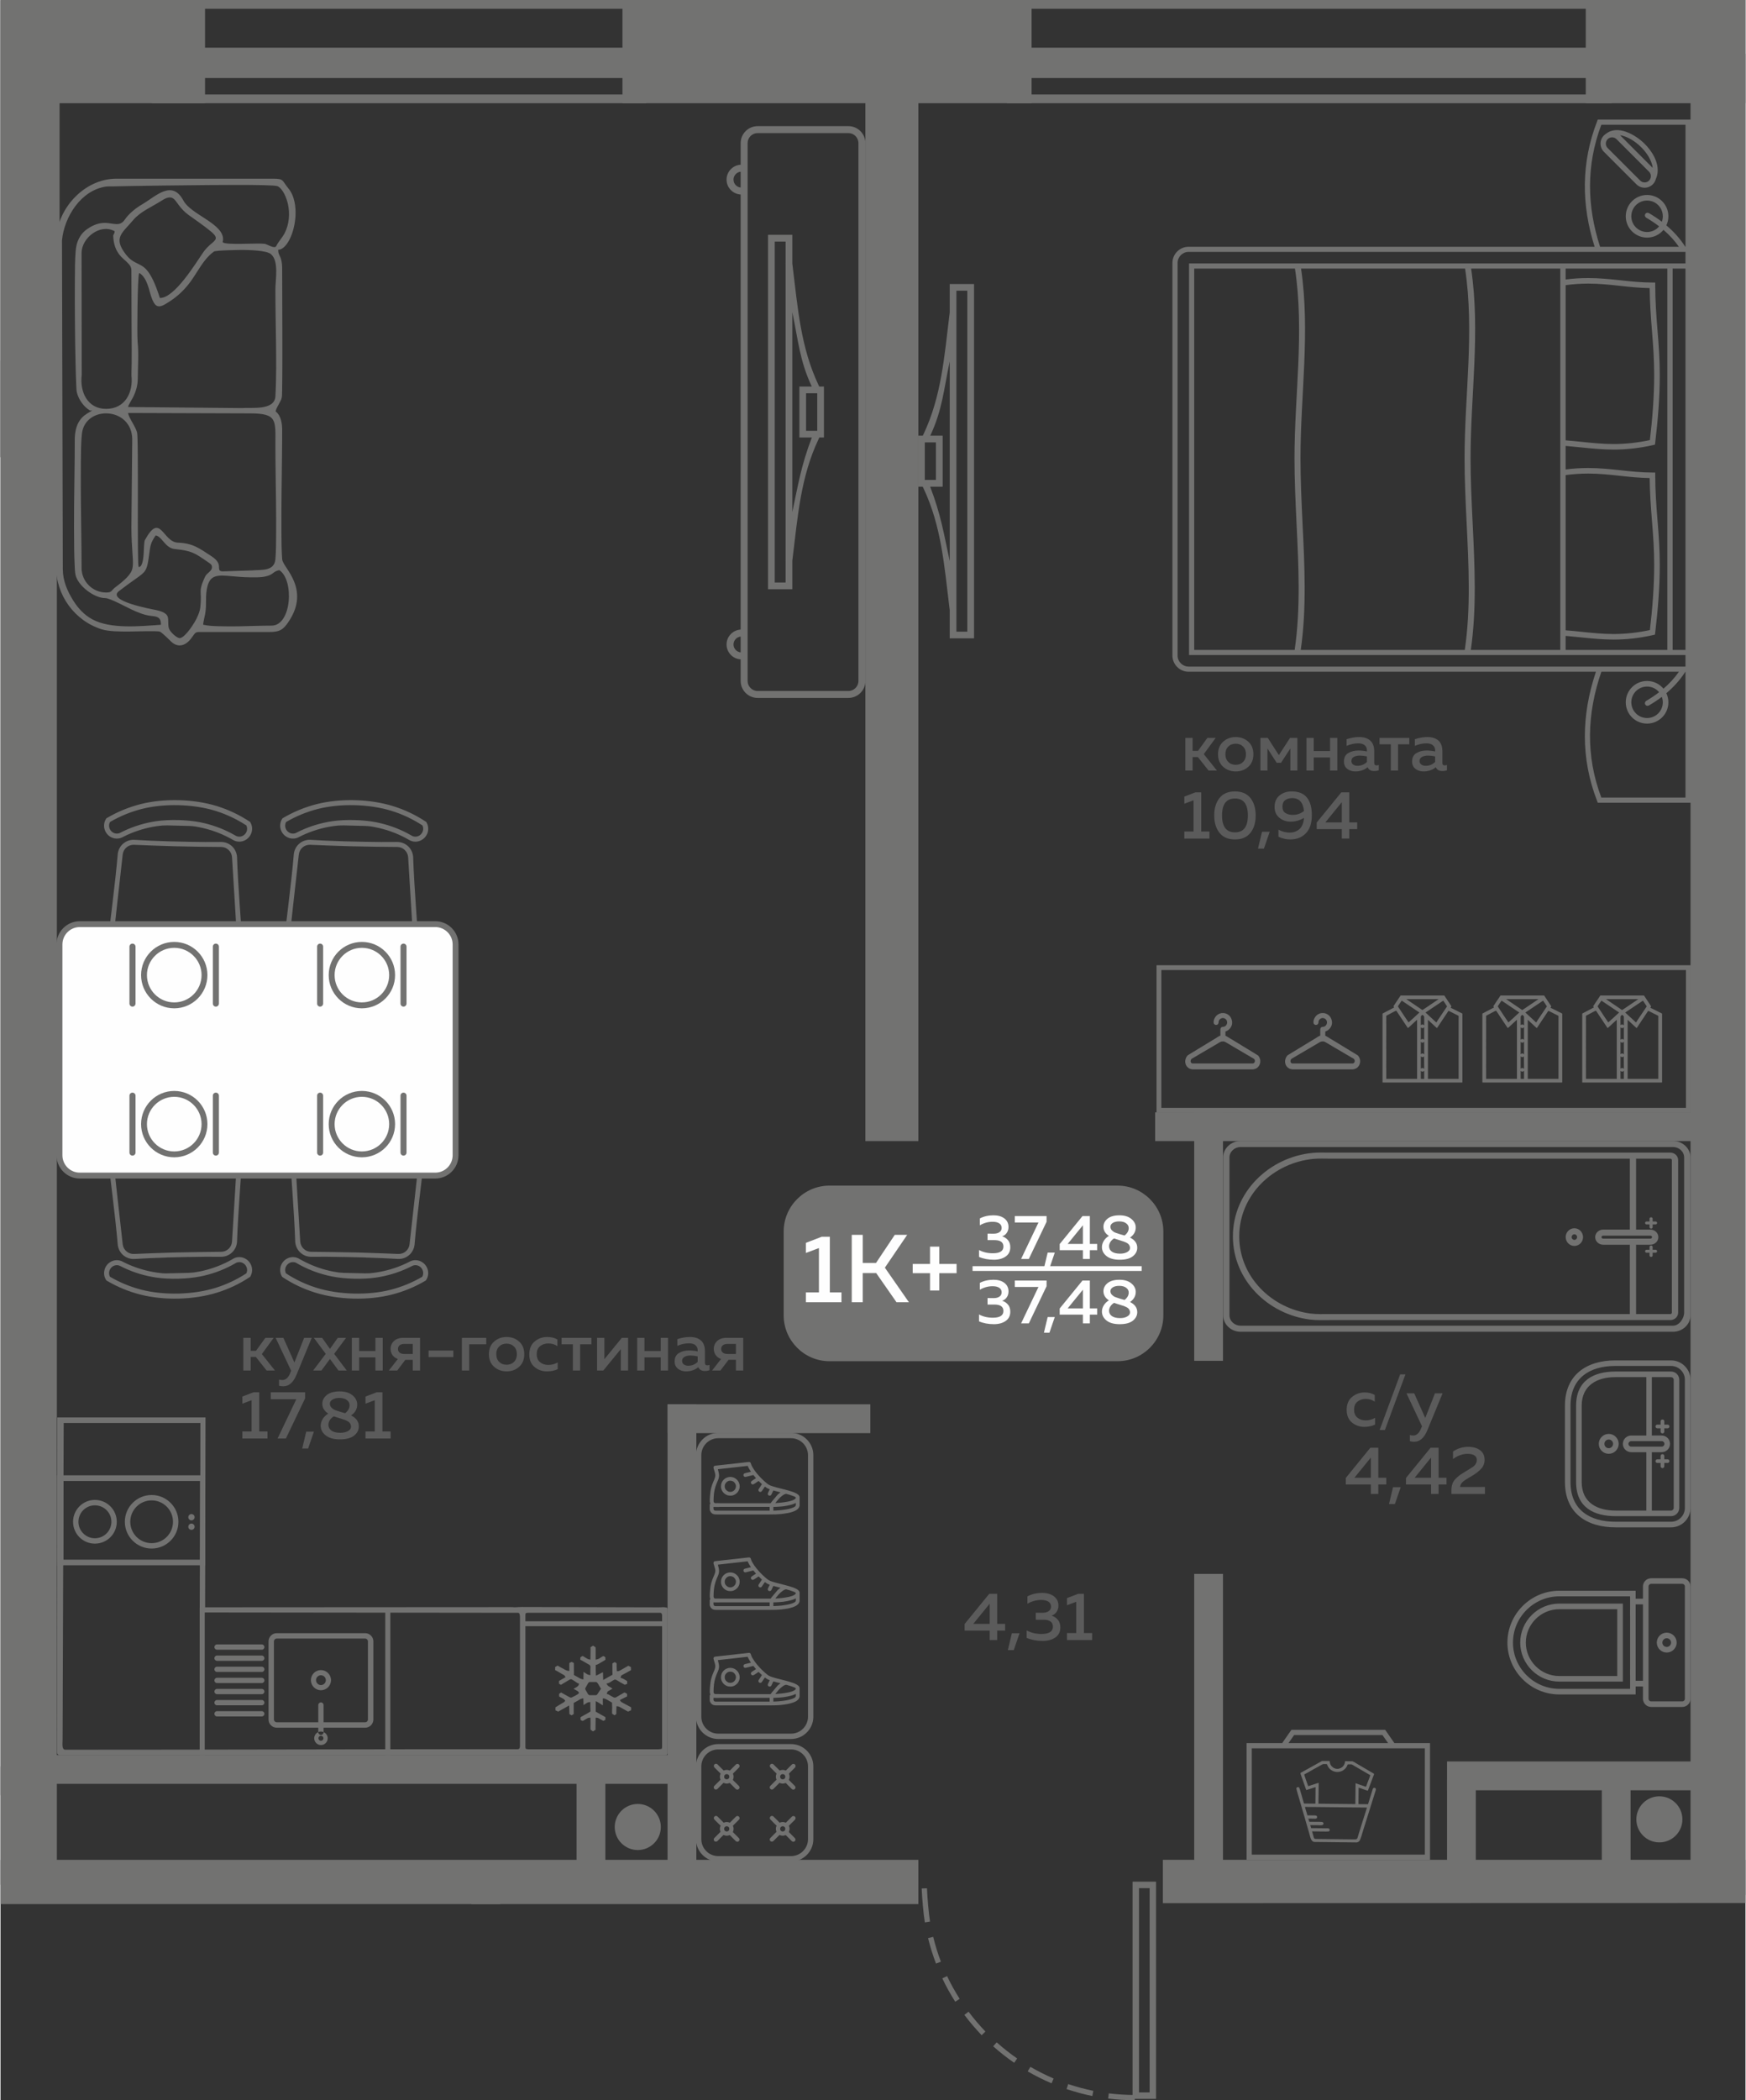 <?xml version="1.0" encoding="UTF-8"?>
<!DOCTYPE svg PUBLIC "-//W3C//DTD SVG 1.1//EN" "http://www.w3.org/Graphics/SVG/1.1/DTD/svg11.dtd">
<!-- Creator: CorelDRAW 2020 (64-Bit) -->
<svg xmlns="http://www.w3.org/2000/svg" xml:space="preserve" width="474px" height="570px" version="1.1" style="shape-rendering:geometricPrecision; text-rendering:geometricPrecision; image-rendering:optimizeQuality; fill-rule:evenodd; clip-rule:evenodd"
viewBox="0 0 401.97 483.67"
 xmlns:xlink="http://www.w3.org/1999/xlink"
 xmlns:xodm="http://www.corel.com/coreldraw/odm/2003">
 <rect x="0" y="0" width="401.97" height="483.67" fill="#333333" stroke="none"/>
 <defs>
  <style type="text/css">
   <![CDATA[
    .fil4 {fill:#FEFEFE}
    .fil0 {fill:#727271}
    .fil2 {fill:#5B5B5B}
    .fil3 {fill:#FEFEFE}
    .fil1 {fill:#727271;fill-rule:nonzero}
   ]]>
  </style>
 </defs>
 <g id="Слой_x0020_1">
  <g id="_1742337308144">
   <polygon class="fil0" points="0,428.31 211.43,428.31 211.43,438.5 0,438.5 "/>
   <polygon class="fil0" points="199.23,262.79 199.23,12.63 211.43,12.63 211.43,262.79 "/>
   <polygon class="fil0" points="0,0.08 12.98,0.08 12.98,434.04 0,434.04 "/>
   <polygon class="fil0" points="389.31,436.43 389.31,12.37 401.97,12.37 401.97,436.43 "/>
   <path class="fil0" d="M267.76 438.29l0 -9.98 134.21 0 0 9.95c-43.68,0 -90.52,0.03 -134.21,0.03z"/>
   <polygon class="fil0" points="2.59,406.8 2.59,413.43 0,413.43 0,406.8 "/>
   <polygon class="fil0" points="156.87,404.18 156.87,410.81 4.44,410.81 4.44,404.18 "/>
   <polygon class="fil0" points="132.7,406.14 139.33,406.14 139.33,430.15 132.7,430.15 "/>
   <polygon class="fil0" points="153.66,323.4 160.29,323.4 160.29,430.15 153.66,430.15 "/>
   <polygon class="fil0" points="274.98,256.16 281.61,256.16 281.61,313.39 274.98,313.39 "/>
   <polygon class="fil0" points="265.98,262.79 265.98,256.16 397.21,256.16 397.21,262.79 "/>
   <polygon class="fil0" points="200.37,323.4 200.37,330.04 153.66,330.04 153.66,323.4 "/>
   <polygon class="fil0" points="108.49,436.31 115.12,436.31 115.12,438.5 108.49,438.5 "/>
   <g>
    <path class="fil1" d="M255.15 483.29c2.05,0.25 4.07,0.37 6.13,0.38l0 -1.21c-2.02,-0.01 -3.98,-0.13 -5.98,-0.37l-0.15 1.2zm-42.95 -48.38c0.08,2.06 0.39,5.78 0.73,7.81l1.19 -0.2c-0.32,-1.99 -0.63,-5.65 -0.7,-7.66l-1.22 0.05zm1.47 11.43c0.49,2 1.09,3.93 1.83,5.86l1.13 -0.43c-0.72,-1.88 -1.3,-3.78 -1.78,-5.73l-1.18 0.3zm3.28 9.26c0.85,1.83 1.89,3.67 2.98,5.38l1.02 -0.66c-1.06,-1.66 -2.07,-3.46 -2.9,-5.24l-1.1 0.52zm5.08 8.41c1.26,1.68 2.55,3.16 3.98,4.69l0.87 -0.85c-1.4,-1.47 -2.67,-2.95 -3.88,-4.57l-0.97 0.73zm6.64 7.24c1.54,1.37 3.15,2.63 4.84,3.8l0.68 -1c-1.65,-1.14 -3.21,-2.37 -4.71,-3.71l-0.81 0.91zm7.95 5.78c1.79,1.03 3.6,1.94 5.5,2.75l0.47 -1.11c-1.85,-0.8 -3.61,-1.68 -5.35,-2.69l-0.62 1.05zm8.95 4.07c1.95,0.65 3.92,1.19 5.94,1.6l0.23 -1.19c-1.98,-0.41 -3.87,-0.92 -5.79,-1.56l-0.38 1.15z"/>
    <path class="fil0" d="M266.19 433.34l-5.41 0 0 50.02 5.41 0 0 -50.02zm-1.48 48.53l-2.45 0 0 -47.04 2.45 0 0 47.04z"/>
   </g>
   <path class="fil2" d="M274.61 177.46l-1.67 0 0 -7.52 1.67 0 0 2.98 1.24 0 2.16 -2.98 1.91 0 -2.73 3.73 3.03 3.79 -1.93 0 -2.47 -3.12 -1.21 0 0 3.12zm7.06 -0.85c-0.8,-0.7 -1.2,-1.67 -1.2,-2.91 0,-1.24 0.4,-2.21 1.2,-2.91 0.79,-0.7 1.75,-1.05 2.87,-1.05 1.13,0 2.09,0.35 2.88,1.05 0.79,0.7 1.19,1.67 1.19,2.91 0,1.24 -0.4,2.21 -1.19,2.91 -0.79,0.7 -1.75,1.05 -2.88,1.05 -1.12,0 -2.08,-0.35 -2.87,-1.05zm4.57 -1.15c0.44,-0.44 0.66,-1.03 0.66,-1.76 0,-0.73 -0.22,-1.32 -0.66,-1.76 -0.43,-0.44 -1,-0.67 -1.7,-0.67 -0.71,0 -1.29,0.23 -1.72,0.67 -0.44,0.44 -0.66,1.03 -0.66,1.76 0,0.73 0.22,1.32 0.66,1.76 0.43,0.45 1.01,0.67 1.72,0.67 0.7,0 1.27,-0.22 1.7,-0.67zm5.61 2l-1.61 0 0 -7.52 1.69 0 2.55 3.96 2.57 -3.96 1.69 0 0 7.52 -1.61 0 0 -5.09 -2.15 3.29 -1 0 -2.13 -3.29 0 5.09zm10.66 0l-1.67 0 0 -7.52 1.67 0 0 3.02 3.76 0 0 -3.02 1.68 0 0 7.52 -1.68 0 0 -3.02 -3.76 0 0 3.02zm13.94 -1.74c0,0.37 0.18,0.55 0.55,0.55 0.12,0 0.29,-0.03 0.5,-0.1l0 1.21c-0.32,0.13 -0.67,0.19 -1.07,0.19 -0.75,0 -1.25,-0.29 -1.5,-0.88 -0.8,0.65 -1.75,0.97 -2.83,0.97 -0.74,0 -1.36,-0.2 -1.87,-0.6 -0.51,-0.4 -0.76,-0.97 -0.76,-1.7 0,-0.88 0.32,-1.52 0.98,-1.92 0.66,-0.4 1.45,-0.6 2.37,-0.6 0.6,0 1.25,0.07 1.95,0.22l0 -0.27c0,-0.48 -0.17,-0.86 -0.51,-1.16 -0.35,-0.29 -0.83,-0.44 -1.46,-0.44 -0.93,0 -1.83,0.2 -2.71,0.58l0 -1.53c0.98,-0.33 1.94,-0.5 2.88,-0.5 1.1,0 1.95,0.27 2.56,0.81 0.61,0.55 0.92,1.37 0.92,2.48l0 2.69zm-3.31 -1.71c-0.55,0 -1.01,0.1 -1.39,0.3 -0.37,0.2 -0.56,0.51 -0.56,0.94 0,0.36 0.13,0.63 0.4,0.82 0.28,0.2 0.61,0.29 1.01,0.29 0.85,0 1.58,-0.3 2.17,-0.89l0 -1.27c-0.6,-0.12 -1.15,-0.19 -1.63,-0.19zm8.8 3.45l-1.67 0 0 -6.05 -2.6 0 0 -1.47 6.86 0 0 1.47 -2.59 0 0 6.05zm10.21 -1.74c0,0.37 0.19,0.55 0.55,0.55 0.13,0 0.29,-0.03 0.5,-0.1l0 1.21c-0.31,0.13 -0.67,0.19 -1.06,0.19 -0.75,0 -1.25,-0.29 -1.51,-0.88 -0.8,0.65 -1.74,0.97 -2.83,0.97 -0.73,0 -1.35,-0.2 -1.86,-0.6 -0.51,-0.4 -0.77,-0.97 -0.77,-1.7 0,-0.88 0.33,-1.52 0.99,-1.92 0.65,-0.4 1.44,-0.6 2.36,-0.6 0.61,0 1.26,0.07 1.96,0.22l0 -0.27c0,-0.48 -0.17,-0.86 -0.52,-1.16 -0.34,-0.29 -0.83,-0.44 -1.46,-0.44 -0.92,0 -1.83,0.2 -2.7,0.58l0 -1.53c0.98,-0.33 1.94,-0.5 2.88,-0.5 1.09,0 1.95,0.27 2.56,0.81 0.61,0.55 0.91,1.37 0.91,2.48l0 2.69zm-3.3 -1.71c-0.55,0 -1.02,0.1 -1.39,0.3 -0.38,0.2 -0.57,0.51 -0.57,0.94 0,0.36 0.14,0.63 0.41,0.82 0.27,0.2 0.6,0.29 1,0.29 0.86,0 1.58,-0.3 2.18,-0.89l0 -1.27c-0.61,-0.12 -1.15,-0.19 -1.63,-0.19zm-53.57 8.46l1.32 0 0 9.03 1.89 0 0 1.62 -5.79 0 0 -1.62 2.13 0 0 -7.2 -2.13 0.8 0 -1.65 2.58 -0.98zm5.52 9.32c-0.81,-1.02 -1.21,-2.35 -1.21,-4 0,-1.65 0.4,-2.98 1.21,-4 0.8,-1.02 1.99,-1.53 3.57,-1.53 1.57,0 2.76,0.51 3.57,1.53 0.8,1.02 1.2,2.35 1.2,4 0,1.65 -0.4,2.98 -1.2,4 -0.81,1.02 -2,1.53 -3.57,1.53 -1.58,0 -2.77,-0.51 -3.57,-1.53zm3.57 -0.1c1.98,0 2.97,-1.3 2.97,-3.9 0,-2.6 -0.99,-3.9 -2.97,-3.9 -1.99,0 -2.98,1.3 -2.98,3.9 0,2.6 0.99,3.9 2.98,3.9zm6.67 3.74l-1.37 0 0.93 -3.88 1.77 0 -1.33 3.88zm2.45 -9.59c0,-1.13 0.38,-2.01 1.13,-2.64 0.75,-0.62 1.69,-0.94 2.82,-0.94 1.58,0 2.74,0.47 3.5,1.41 0.76,0.94 1.14,2.29 1.14,4.03 0,1.86 -0.46,3.26 -1.38,4.2 -0.92,0.95 -2.11,1.42 -3.56,1.42 -0.97,0 -1.89,-0.21 -2.75,-0.63l0 -1.63c0.8,0.45 1.66,0.68 2.58,0.68 0.9,0 1.65,-0.27 2.25,-0.8 0.6,-0.53 0.95,-1.39 1.05,-2.58 -0.96,0.57 -1.99,0.86 -3.1,0.86 -0.99,0 -1.85,-0.3 -2.58,-0.9 -0.73,-0.59 -1.1,-1.42 -1.1,-2.48zm4.08 -2.04c-0.67,0 -1.22,0.16 -1.64,0.48 -0.42,0.32 -0.63,0.81 -0.63,1.48 0,0.68 0.22,1.16 0.67,1.46 0.45,0.3 1.02,0.45 1.72,0.45 0.96,0 1.82,-0.3 2.57,-0.9 -0.19,-1.98 -1.09,-2.97 -2.69,-2.97zm11.3 -1.33l1.83 0 0 6.92 1.83 0 0 1.55 -1.83 0 0 2.18 -1.72 0 0 -2.18 -5.78 0 0 -1.52 5.67 -6.95zm0.11 6.92l0 -4.65 -3.79 4.65 3.79 0z"/>
   <polygon class="fil0" points="274.98,362.46 281.61,362.46 281.61,433.06 274.98,433.06 "/>
   <path class="fil2" d="M310.1 324.7c0,-1.31 0.41,-2.3 1.24,-2.99 0.82,-0.69 1.79,-1.04 2.91,-1.04 0.9,0 1.67,0.2 2.32,0.58l0 1.54c-0.59,-0.42 -1.28,-0.63 -2.09,-0.63 -0.74,0 -1.37,0.21 -1.89,0.62 -0.52,0.41 -0.78,1.03 -0.78,1.86 0,0.8 0.25,1.41 0.77,1.84 0.52,0.42 1.14,0.63 1.87,0.63 0.8,0 1.53,-0.19 2.19,-0.58l0 1.55c-0.72,0.34 -1.55,0.52 -2.49,0.52 -1.09,0 -2.04,-0.34 -2.85,-1.01 -0.8,-0.68 -1.2,-1.64 -1.2,-2.89zm8.81 4.62l-1.22 0 4.73 -12.81 1.22 0 -4.73 12.81zm9.29 -2.77l2.24 -5.67 1.75 0 -3.52 8.53c-0.72,1.74 -1.73,2.62 -3.02,2.62 -0.31,0 -0.64,-0.05 -0.99,-0.13l0 -1.42c0.23,0.07 0.49,0.11 0.77,0.11 0.8,0 1.42,-0.59 1.86,-1.76l0.16 -0.37 -3.57 -7.58 1.78 0 2.54 5.67zm-12.64 6.85l1.83 0 0 6.92 1.84 0 0 1.55 -1.84 0 0 2.18 -1.72 0 0 -2.18 -5.77 0 0 -1.51 5.66 -6.96zm0.11 6.92l0 -4.65 -3.79 4.65 3.79 0zm5.54 6.05l-1.36 0 0.93 -3.88 1.77 0 -1.34 3.88zm8.23 -12.97l1.83 0 0 6.92 1.83 0 0 1.55 -1.83 0 0 2.18 -1.73 0 0 -2.18 -5.77 0 0 -1.51 5.67 -6.96zm0.1 6.92l0 -4.65 -3.78 4.65 3.78 0zm5.05 -6.04c1.05,-0.72 2.23,-1.08 3.53,-1.08 1.12,0 2.03,0.26 2.71,0.78 0.69,0.51 1.04,1.25 1.04,2.21 0,0.8 -0.27,1.49 -0.79,2.06 -0.53,0.57 -1.25,1.13 -2.16,1.67 -0.07,0.04 -0.2,0.12 -0.4,0.23 -0.19,0.12 -0.32,0.2 -0.4,0.24 -0.08,0.05 -0.2,0.13 -0.37,0.23 -0.17,0.11 -0.29,0.18 -0.37,0.24 -0.08,0.05 -0.18,0.13 -0.31,0.22 -0.13,0.1 -0.23,0.19 -0.29,0.25 -0.06,0.07 -0.14,0.16 -0.22,0.25 -0.08,0.1 -0.14,0.2 -0.18,0.28 -0.04,0.08 -0.07,0.18 -0.1,0.28 -0.03,0.11 -0.05,0.21 -0.05,0.31l5.72 -0.01 0 1.61 -7.72 0 0 -0.81c0,-0.59 0.08,-1.11 0.24,-1.56 0.16,-0.46 0.45,-0.87 0.86,-1.25 0.41,-0.38 0.73,-0.66 0.96,-0.82 0.23,-0.16 0.64,-0.41 1.22,-0.76 0.06,-0.04 0.1,-0.07 0.14,-0.09 0.03,-0.02 0.07,-0.04 0.11,-0.06 0.88,-0.52 1.45,-0.89 1.7,-1.12 0.41,-0.4 0.62,-0.86 0.62,-1.36 0,-0.46 -0.18,-0.81 -0.55,-1.05 -0.37,-0.24 -0.89,-0.36 -1.56,-0.36 -1.16,0 -2.29,0.4 -3.38,1.19l0 -1.72z"/>
   <path class="fil2" d="M227.76 367.05l1.83 0 0 6.92 1.83 0 0 1.55 -1.83 0 0 2.17 -1.72 0 0 -2.17 -5.78 0 0 -1.52 5.67 -6.95zm0.11 6.92l0 -4.65 -3.79 4.65 3.79 0zm5.54 6.04l-1.36 0 0.92 -3.88 1.77 0 -1.33 3.88zm10.29 -10.25c0,0.55 -0.14,1.03 -0.43,1.45 -0.29,0.42 -0.67,0.71 -1.15,0.86 0.57,0.18 1.05,0.49 1.44,0.94 0.38,0.45 0.58,1.05 0.58,1.79 0,1.01 -0.39,1.78 -1.16,2.31 -0.77,0.52 -1.74,0.79 -2.91,0.79 -1.37,0 -2.6,-0.24 -3.7,-0.71l0 -1.72c1.02,0.57 2.21,0.84 3.56,0.82 1.67,-0.03 2.5,-0.58 2.5,-1.68 0,-1.07 -0.75,-1.6 -2.25,-1.6l-1.7 0 0 -1.61 1.49 0.02c0.65,0 1.15,-0.13 1.5,-0.39 0.35,-0.25 0.52,-0.61 0.52,-1.05 0,-0.48 -0.19,-0.86 -0.58,-1.12 -0.4,-0.27 -0.95,-0.4 -1.67,-0.4 -1.11,0 -2.17,0.29 -3.18,0.87l0 -1.7c0.99,-0.52 2.13,-0.79 3.41,-0.79 1.12,0 2.02,0.27 2.7,0.79 0.69,0.52 1.03,1.23 1.03,2.13zm4.56 -2.71l1.31 0 0 9.03 1.89 0 0 1.61 -5.79 0 0 -1.61 2.13 0 0 -7.2 -2.13 0.8 0 -1.65 2.59 -0.98z"/>
   <path class="fil2" d="M57.62 315.62l-1.68 0 0 -7.52 1.68 0 0 2.98 1.23 0 2.16 -2.98 1.91 0 -2.72 3.73 3.02 3.79 -1.92 0 -2.48 -3.12 -1.2 0 0 3.12zm10.08 -1.85l2.24 -5.67 1.75 0 -3.52 8.54c-0.72,1.74 -1.73,2.61 -3.02,2.61 -0.31,0 -0.63,-0.04 -0.99,-0.12l0 -1.43c0.23,0.07 0.49,0.11 0.77,0.11 0.8,0 1.42,-0.58 1.86,-1.75l0.16 -0.38 -3.57 -7.58 1.78 0 2.54 5.67zm9.99 -5.67l1.91 0 -2.74 3.68 2.9 3.84 -1.91 0 -1.96 -2.66 -1.96 2.66 -1.91 0 2.9 -3.84 -2.74 -3.68 1.91 0 1.8 2.54 1.8 -2.54zm4.92 7.52l-1.68 0 0 -7.52 1.68 0 0 3.03 3.75 0 0 -3.03 1.68 0 0 7.52 -1.68 0 0 -3.02 -3.75 0 0 3.02zm8.78 0l-1.93 0 2.07 -2.65c-0.53,-0.19 -0.94,-0.49 -1.24,-0.9 -0.29,-0.42 -0.43,-0.9 -0.43,-1.43 0,-0.72 0.25,-1.32 0.77,-1.81 0.52,-0.48 1.22,-0.73 2.12,-0.73l3.89 0 0 7.52 -1.68 0 0 -2.46 -1.71 0 -1.86 2.46zm0.56 -5.82c-0.26,0.21 -0.39,0.49 -0.39,0.86 0,0.36 0.13,0.65 0.39,0.85 0.26,0.2 0.62,0.3 1.08,0.3l1.93 0 0 -2.31 -1.93 0c-0.46,0 -0.82,0.1 -1.08,0.3zm6.66 1.22l5.7 0 0 1.5 -5.7 0 0 -1.5zm9.35 4.6l-1.68 0 0 -7.52 5.61 0 0 1.48 -3.93 0 0 6.04zm5.75 -0.85c-0.8,-0.7 -1.2,-1.67 -1.2,-2.91 0,-1.24 0.4,-2.21 1.2,-2.91 0.8,-0.7 1.76,-1.05 2.87,-1.05 1.13,0 2.09,0.35 2.88,1.05 0.8,0.7 1.19,1.67 1.19,2.91 0,1.24 -0.39,2.21 -1.19,2.91 -0.79,0.7 -1.75,1.05 -2.88,1.05 -1.11,0 -2.07,-0.35 -2.87,-1.05zm4.58 -1.15c0.44,-0.44 0.66,-1.03 0.66,-1.76 0,-0.73 -0.22,-1.32 -0.66,-1.76 -0.44,-0.44 -1.01,-0.67 -1.71,-0.67 -0.71,0 -1.28,0.23 -1.72,0.67 -0.44,0.44 -0.66,1.03 -0.66,1.76 0,0.73 0.22,1.32 0.66,1.76 0.44,0.45 1.01,0.67 1.72,0.67 0.7,0 1.27,-0.22 1.71,-0.67zm3.52 -1.7c0,-1.3 0.41,-2.3 1.24,-2.99 0.82,-0.69 1.79,-1.03 2.91,-1.03 0.9,0 1.67,0.19 2.32,0.58l0 1.53c-0.59,-0.41 -1.28,-0.62 -2.08,-0.62 -0.74,0 -1.38,0.2 -1.9,0.62 -0.52,0.41 -0.78,1.03 -0.78,1.85 0,0.81 0.26,1.42 0.77,1.84 0.52,0.42 1.15,0.64 1.87,0.64 0.8,0 1.53,-0.2 2.2,-0.58l0 1.55c-0.72,0.34 -1.55,0.51 -2.49,0.51 -1.1,0 -2.05,-0.33 -2.85,-1.01 -0.81,-0.67 -1.21,-1.63 -1.21,-2.89zm11.71 3.7l-1.67 0 0 -6.04 -2.6 0 0 -1.48 6.86 0 0 1.48 -2.59 0 0 6.04zm5.34 0l-1.44 0 0 -7.52 1.68 0 0 4.92 4.02 -4.92 1.44 0 0 7.52 -1.67 0 0 -4.92 -4.03 4.92zm9.48 0l-1.68 0 0 -7.52 1.68 0 0 3.03 3.75 0 0 -3.03 1.68 0 0 7.52 -1.68 0 0 -3.02 -3.75 0 0 3.02zm13.93 -1.74c0,0.37 0.18,0.55 0.55,0.55 0.12,0 0.29,-0.03 0.5,-0.09l0 1.2c-0.31,0.13 -0.67,0.19 -1.06,0.19 -0.76,0 -1.26,-0.29 -1.51,-0.88 -0.8,0.65 -1.75,0.97 -2.83,0.97 -0.73,0 -1.35,-0.2 -1.86,-0.6 -0.52,-0.4 -0.77,-0.97 -0.77,-1.7 0,-0.88 0.33,-1.52 0.98,-1.92 0.66,-0.4 1.45,-0.6 2.37,-0.6 0.6,0 1.26,0.07 1.96,0.22l0 -0.27c0,-0.48 -0.18,-0.86 -0.52,-1.16 -0.34,-0.29 -0.83,-0.43 -1.46,-0.43 -0.93,0 -1.83,0.19 -2.71,0.58l0 -1.54c0.99,-0.33 1.95,-0.5 2.89,-0.5 1.09,0 1.94,0.27 2.56,0.81 0.61,0.55 0.91,1.37 0.91,2.48l0 2.69zm-3.3 -1.71c-0.56,0 -1.02,0.1 -1.4,0.3 -0.37,0.2 -0.56,0.51 -0.56,0.94 0,0.36 0.14,0.63 0.41,0.82 0.27,0.2 0.6,0.29 1,0.29 0.86,0 1.58,-0.29 2.18,-0.89l0 -1.27c-0.61,-0.12 -1.15,-0.19 -1.63,-0.19zm6.87 3.45l-1.92 0 2.06 -2.65c-0.53,-0.19 -0.94,-0.49 -1.23,-0.9 -0.3,-0.42 -0.44,-0.9 -0.44,-1.43 0,-0.72 0.26,-1.32 0.77,-1.81 0.52,-0.48 1.23,-0.73 2.12,-0.73l3.89 0 0 7.52 -1.68 0 0 -2.46 -1.71 0 -1.86 2.46zm0.57 -5.82c-0.27,0.21 -0.4,0.49 -0.4,0.86 0,0.36 0.13,0.65 0.4,0.85 0.26,0.2 0.62,0.3 1.08,0.3l1.92 0 0 -2.31 -1.92 0c-0.46,0 -0.82,0.1 -1.08,0.3zm-108.12 10.83l1.31 0 0 9.03 1.9 0 0 1.62 -5.79 0 0 -1.62 2.13 0 0 -7.2 -2.13 0.8 0 -1.64 2.58 -0.99zm3.96 0l7.91 0 0 1.41 -4.42 9.24 -1.92 0 4.32 -9.05 -5.89 0 0 -1.6zm8.61 12.96l-1.36 0 0.92 -3.88 1.77 0 -1.33 3.88zm3.27 -10.31c0,-0.78 0.34,-1.44 1.02,-2.01 0.68,-0.56 1.67,-0.84 2.98,-0.84 1.22,0 2.19,0.29 2.92,0.87 0.72,0.59 1.1,1.28 1.12,2.09 0.02,1.04 -0.45,1.9 -1.41,2.58 1.19,0.59 1.78,1.43 1.78,2.52 0,0.83 -0.36,1.54 -1.09,2.12 -0.73,0.58 -1.82,0.87 -3.26,0.87 -1.43,0 -2.53,-0.31 -3.29,-0.92 -0.76,-0.61 -1.14,-1.35 -1.14,-2.23 0,-0.52 0.15,-1.03 0.45,-1.53 0.31,-0.5 0.73,-0.92 1.29,-1.25 -0.91,-0.59 -1.37,-1.35 -1.37,-2.27zm4.19 3.39c-0.69,-0.21 -1.2,-0.37 -1.54,-0.5 -0.41,0.25 -0.72,0.55 -0.93,0.9 -0.21,0.35 -0.32,0.7 -0.32,1.06 0.01,0.56 0.25,1.01 0.71,1.34 0.47,0.33 1.14,0.49 2.03,0.49 0.72,0 1.31,-0.13 1.78,-0.39 0.46,-0.26 0.69,-0.6 0.69,-1.02 0,-0.22 -0.04,-0.41 -0.12,-0.58 -0.09,-0.18 -0.19,-0.32 -0.32,-0.43 -0.13,-0.12 -0.3,-0.23 -0.51,-0.33 -0.21,-0.11 -0.41,-0.19 -0.61,-0.26 -0.2,-0.07 -0.44,-0.15 -0.71,-0.23 -0.02,-0.01 -0.04,-0.01 -0.05,-0.01 -0.02,0 -0.03,-0.01 -0.05,-0.02 -0.02,-0.01 -0.03,-0.02 -0.05,-0.02zm2.09 -3.06c0,-0.49 -0.21,-0.88 -0.62,-1.19 -0.42,-0.32 -1,-0.48 -1.74,-0.48 -0.67,0 -1.2,0.13 -1.59,0.38 -0.39,0.25 -0.59,0.56 -0.59,0.94 0,0.36 0.13,0.66 0.37,0.91 0.25,0.25 0.48,0.42 0.71,0.51 0.23,0.1 0.6,0.22 1.1,0.38 0.08,0.03 0.15,0.05 0.19,0.06 0.44,0.12 0.82,0.23 1.14,0.33 0.69,-0.53 1.03,-1.15 1.03,-1.84zm6.25 -2.98l1.32 0 0 9.03 1.89 0 0 1.62 -5.79 0 0 -1.62 2.13 0 0 -7.2 -2.13 0.8 0 -1.64 2.58 -0.99z"/>
   <polygon class="fil0" points="143.27,0 237.52,0 237.52,23.77 143.27,23.77 "/>
   <polygon class="fil0" points="2.67,0 47.11,0 47.11,23.77 2.67,23.77 "/>
   <g>
    <polygon class="fil0" points="34.87,23.77 148.78,23.77 148.78,21.76 34.87,21.76 "/>
    <polygon class="fil0" points="34.87,2.02 148.78,2.02 148.78,0 34.87,0 "/>
    <polygon class="fil0" points="34.87,17.97 148.78,17.97 148.78,10.98 34.87,10.98 "/>
   </g>
   <polygon class="fil0" points="401.97,0 365.18,0 365.18,23.77 401.97,23.77 "/>
   <g>
    <polygon class="fil0" points="231.84,23.77 371.16,23.77 371.16,21.76 231.84,21.76 "/>
    <polygon class="fil0" points="231.84,2.02 371.16,2.02 371.16,0 231.84,0 "/>
    <polygon class="fil0" points="231.84,17.97 371.16,17.97 371.16,10.98 231.84,10.98 "/>
   </g>
   <g>
    <path class="fil0" d="M190.96 273.04l66.37 0c5.8,0 10.54,4.75 10.54,10.55l0 19.34c0,5.8 -4.74,10.55 -10.54,10.55l-66.37 0c-5.8,0 -10.55,-4.75 -10.55,-10.55l0 -19.34c0,-5.8 4.75,-10.55 10.55,-10.55z"/>
    <polygon class="fil3" points="223.92,291.59 262.87,291.59 262.87,292.69 223.92,292.69 "/>
    <path class="fil4" d="M189.17 284.82l1.87 0 0 12.8 2.68 0 0 2.28 -8.2 0 0 -2.28 3.01 0 0 -10.2 -3.01 1.13 0 -2.33 3.65 -1.4zm9.45 15.08l-2.53 0 0 -15.52 2.53 0 0 6.47 3.06 0 4.32 -6.47 2.86 0 -5.14 7.56 5.54 7.96 -2.86 0 -4.68 -6.72 -3.1 0 0 6.72zm17.63 -8.82l3.99 0 0 2.13 -3.99 0 0 3.99 -2.13 0 0 -3.99 -3.99 0 0 -2.13 3.99 0 0 -3.99 2.13 0 0 3.99z"/>
    <path class="fil4" d="M232.2 282.57c0,0.51 -0.13,0.96 -0.4,1.35 -0.26,0.39 -0.62,0.65 -1.06,0.8 0.53,0.16 0.97,0.45 1.33,0.87 0.36,0.42 0.54,0.97 0.54,1.65 0,0.94 -0.36,1.65 -1.08,2.14 -0.71,0.49 -1.61,0.73 -2.69,0.73 -1.27,0 -2.41,-0.21 -3.43,-0.65l0 -1.59c0.95,0.52 2.05,0.77 3.3,0.75 1.54,-0.02 2.32,-0.54 2.32,-1.55 0,-0.99 -0.7,-1.48 -2.09,-1.48l-1.57 0 0 -1.49 1.38 0.01c0.6,0 1.06,-0.12 1.38,-0.36 0.33,-0.23 0.49,-0.56 0.49,-0.97 0,-0.45 -0.18,-0.8 -0.54,-1.04 -0.37,-0.25 -0.88,-0.37 -1.55,-0.37 -1.02,0 -2.01,0.27 -2.94,0.81l0 -1.58c0.92,-0.48 1.97,-0.72 3.16,-0.72 1.03,0 1.87,0.24 2.5,0.72 0.63,0.48 0.95,1.14 0.95,1.97zm1.45 -2.51l7.32 0 0 1.31 -4.09 8.56 -1.78 0 4 -8.39 -5.45 0 0 -1.48zm7.98 12.01l-1.27 0 0.86 -3.6 1.64 0 -1.23 3.6zm7.61 -12.01l1.7 0 0 6.41 1.69 0 0 1.44 -1.69 0 0 2.02 -1.6 0 0 -2.02 -5.35 0 0 -1.41 5.25 -6.44zm0.1 6.41l0 -4.3 -3.51 4.3 3.51 0zm4.73 -3.96c0,-0.71 0.31,-1.33 0.94,-1.85 0.63,-0.52 1.55,-0.78 2.76,-0.78 1.13,0 2.03,0.27 2.7,0.81 0.67,0.54 1.02,1.18 1.04,1.93 0.02,0.96 -0.42,1.76 -1.31,2.39 1.11,0.55 1.66,1.33 1.66,2.33 0,0.78 -0.34,1.43 -1.02,1.97 -0.67,0.54 -1.68,0.8 -3.01,0.8 -1.33,0 -2.34,-0.28 -3.05,-0.84 -0.71,-0.57 -1.06,-1.26 -1.06,-2.07 0,-0.48 0.14,-0.96 0.42,-1.42 0.28,-0.47 0.68,-0.85 1.19,-1.16 -0.84,-0.54 -1.26,-1.24 -1.26,-2.11zm3.87 3.15c-0.64,-0.19 -1.11,-0.35 -1.42,-0.46 -0.38,0.23 -0.66,0.51 -0.86,0.83 -0.2,0.33 -0.3,0.65 -0.3,0.98 0.01,0.52 0.23,0.94 0.66,1.24 0.43,0.3 1.06,0.46 1.88,0.46 0.67,0 1.21,-0.12 1.64,-0.37 0.43,-0.24 0.65,-0.55 0.65,-0.94 0,-0.2 -0.04,-0.38 -0.12,-0.54 -0.07,-0.16 -0.17,-0.29 -0.29,-0.4 -0.12,-0.11 -0.28,-0.21 -0.48,-0.31 -0.19,-0.09 -0.38,-0.17 -0.56,-0.23 -0.18,-0.07 -0.4,-0.14 -0.65,-0.21 -0.02,-0.01 -0.04,-0.02 -0.05,-0.02 -0.02,0 -0.03,0 -0.05,-0.01 -0.01,-0.01 -0.03,-0.02 -0.05,-0.02zm1.95 -2.84c0,-0.45 -0.2,-0.81 -0.59,-1.1 -0.38,-0.29 -0.92,-0.44 -1.6,-0.44 -0.62,0 -1.11,0.12 -1.48,0.35 -0.36,0.23 -0.54,0.52 -0.54,0.87 0,0.33 0.11,0.61 0.34,0.84 0.23,0.23 0.45,0.39 0.66,0.48 0.21,0.09 0.55,0.2 1.02,0.35 0.07,0.03 0.13,0.05 0.17,0.06 0.41,0.1 0.76,0.2 1.06,0.3 0.64,-0.49 0.96,-1.06 0.96,-1.71z"/>
    <path class="fil4" d="M232.2 297.41c0,0.51 -0.13,0.96 -0.4,1.35 -0.26,0.39 -0.62,0.65 -1.06,0.8 0.53,0.16 0.97,0.45 1.33,0.87 0.36,0.41 0.54,0.97 0.54,1.65 0,0.94 -0.36,1.65 -1.08,2.14 -0.71,0.49 -1.61,0.73 -2.69,0.73 -1.27,0 -2.41,-0.21 -3.43,-0.65l0 -1.59c0.95,0.52 2.05,0.77 3.3,0.75 1.54,-0.02 2.32,-0.54 2.32,-1.55 0,-0.99 -0.7,-1.48 -2.09,-1.48l-1.57 0 0 -1.5 1.38 0.02c0.6,0 1.06,-0.12 1.38,-0.36 0.33,-0.23 0.49,-0.56 0.49,-0.97 0,-0.45 -0.18,-0.8 -0.54,-1.04 -0.37,-0.25 -0.88,-0.37 -1.55,-0.37 -1.02,0 -2.01,0.27 -2.94,0.81l0 -1.58c0.92,-0.48 1.97,-0.72 3.16,-0.72 1.03,0 1.87,0.24 2.5,0.72 0.63,0.48 0.95,1.14 0.95,1.97zm1.45 -2.51l7.32 0 0 1.31 -4.09 8.56 -1.78 0 4 -8.39 -5.45 0 0 -1.48zm7.98 12.01l-1.27 0 0.86 -3.6 1.64 0 -1.23 3.6zm7.61 -12.01l1.7 0 0 6.41 1.69 0 0 1.44 -1.69 0 0 2.02 -1.6 0 0 -2.02 -5.35 0 0 -1.41 5.25 -6.44zm0.1 6.41l0 -4.3 -3.51 4.3 3.51 0zm4.73 -3.96c0,-0.71 0.31,-1.33 0.94,-1.85 0.63,-0.52 1.55,-0.78 2.76,-0.78 1.13,0 2.03,0.27 2.7,0.81 0.67,0.54 1.02,1.18 1.04,1.93 0.02,0.96 -0.42,1.76 -1.31,2.39 1.11,0.55 1.66,1.33 1.66,2.33 0,0.78 -0.34,1.43 -1.02,1.97 -0.67,0.53 -1.68,0.8 -3.01,0.8 -1.33,0 -2.34,-0.28 -3.05,-0.84 -0.71,-0.57 -1.06,-1.26 -1.06,-2.07 0,-0.49 0.14,-0.96 0.42,-1.42 0.28,-0.47 0.68,-0.85 1.19,-1.16 -0.84,-0.54 -1.26,-1.24 -1.26,-2.11zm3.87 3.15c-0.64,-0.19 -1.11,-0.35 -1.42,-0.46 -0.38,0.23 -0.66,0.51 -0.86,0.83 -0.2,0.32 -0.3,0.65 -0.3,0.98 0.01,0.52 0.23,0.94 0.66,1.24 0.43,0.3 1.06,0.46 1.88,0.46 0.67,0 1.21,-0.12 1.64,-0.37 0.43,-0.24 0.65,-0.55 0.65,-0.94 0,-0.2 -0.04,-0.38 -0.12,-0.54 -0.07,-0.16 -0.17,-0.29 -0.29,-0.4 -0.12,-0.11 -0.28,-0.21 -0.48,-0.31 -0.19,-0.09 -0.38,-0.17 -0.56,-0.24 -0.18,-0.06 -0.4,-0.13 -0.65,-0.2 -0.02,-0.01 -0.04,-0.02 -0.05,-0.02 -0.02,0 -0.03,0 -0.05,-0.01 -0.01,-0.01 -0.03,-0.02 -0.05,-0.02zm1.95 -2.84c0,-0.45 -0.2,-0.81 -0.59,-1.1 -0.38,-0.29 -0.92,-0.44 -1.6,-0.44 -0.62,0 -1.11,0.12 -1.48,0.35 -0.36,0.23 -0.54,0.52 -0.54,0.87 0,0.33 0.11,0.61 0.34,0.84 0.23,0.23 0.45,0.39 0.66,0.48 0.21,0.09 0.55,0.2 1.02,0.35 0.07,0.03 0.13,0.05 0.17,0.06 0.41,0.1 0.76,0.2 1.06,0.3 0.64,-0.49 0.96,-1.06 0.96,-1.71z"/>
   </g>
   <path class="fil0" d="M146.8 426.05c2.93,0 5.31,-2.37 5.31,-5.3 0,-2.93 -2.38,-5.31 -5.31,-5.31 -2.93,0 -5.31,2.38 -5.31,5.31 0,2.93 2.38,5.3 5.31,5.3z"/>
   <path class="fil0" d="M382.13 424.29c2.93,0 5.31,-2.37 5.31,-5.3 0,-2.93 -2.38,-5.31 -5.31,-5.31 -2.93,0 -5.3,2.38 -5.3,5.31 0,2.93 2.37,5.3 5.3,5.3z"/>
   <g>
    <g>
     <path class="fil0" d="M153.66 403.58c0,0.75 -0.4,0.61 -0.97,0.62l-139.01 0c-0.49,0 -0.64,-0.34 -0.66,-0.7l0.06 -77.08 34.14 0c-0.01,10.65 -0.05,20.92 -0.09,43.73 23.66,-0.01 46.97,-0.02 70.73,-0.04 0.75,0.1 1.34,-0.03 2.13,-0.03 9.94,0.02 15.13,0.04 31.66,0.08 0.96,0 0.99,-0.13 1.93,0.09 0.04,0.18 0.08,0.19 0.08,0.41l0 32.92zm-107.62 -75.87l-31.49 0 -0.25 72.84c0,0.96 -0.25,2.4 0.64,2.4 33.6,0 69.66,-0.12 103.29,-0.12 0.91,0 1.43,0.21 1.43,-0.76l0 -29.56c0,-0.42 -0.03,-1.09 -0.42,-1.09 -24.21,0 -47.95,-0.08 -72.06,-0.08l0 0.01 -1.29 0c0.03,-20.39 0.15,-23.32 0.15,-43.64zm74.87 45.66l31.49 0 0 -1.37c0,-0.28 -0.15,-0.58 -0.41,-0.58l-30.58 0c-0.22,0 -0.23,0.04 -0.41,0.08 -0.05,0.19 -0.09,0.19 -0.09,0.42l0 1.45zm31.49 1.14l-31.49 0 0 27.81c0,0.23 0.04,0.23 0.09,0.42 0.18,0.05 0.29,0.09 0.53,0.11l30.06 0c0.34,-0.03 0.46,-0.05 0.73,-0.11 0.04,-0.19 0.08,-0.19 0.08,-0.42l0 -27.81z"/>
     <path class="fil0" d="M73.81 388.06c-0.62,0 -1.13,-0.51 -1.13,-1.13 0,-0.62 0.51,-1.13 1.13,-1.13 0.63,0 1.13,0.51 1.13,1.13 0,0.62 -0.5,1.13 -1.13,1.13zm0 1.19c-1.28,0 -2.31,-1.04 -2.31,-2.32 0,-1.28 1.03,-2.32 2.31,-2.32 1.28,0 2.32,1.04 2.32,2.32 0,1.28 -1.04,2.32 -2.32,2.32zm10.19 7.38c0.35,0 0.64,-0.29 0.64,-0.64l0 -17.99c0,-0.35 -0.29,-0.65 -0.64,-0.65l-20.37 0c-0.35,0 -0.65,0.3 -0.65,0.65l0 17.99c0,0.35 0.3,0.64 0.65,0.64l9.57 0 0 -3.97c0,-0.33 0.28,-0.61 0.61,-0.61l0 0c0.34,0 0.61,0.28 0.61,0.61l0 3.97 9.58 0zm-10.19 2.91l0 0c-0.33,0 -0.61,-0.28 -0.61,-0.61l0 -1.05 -9.57 0c-1.04,0 -1.89,-0.85 -1.89,-1.89l0 -17.99c0,-1.04 0.85,-1.89 1.89,-1.89l20.37 0c1.04,0 1.89,0.85 1.89,1.89l0 17.99c0,1.04 -0.85,1.89 -1.89,1.89l-9.58 0 0 1.05c0,0.33 -0.27,0.61 -0.61,0.61zm-13.02 -4.87l0 0.01c0,0.33 -0.27,0.61 -0.61,0.61l-10.3 0c-0.34,0 -0.61,-0.28 -0.61,-0.61l0 -0.01c0,-0.33 0.27,-0.6 0.61,-0.6l10.3 0c0.34,0 0.61,0.27 0.61,0.6zm0 -2.56l0 0c0,0.34 -0.27,0.61 -0.61,0.61l-10.3 0c-0.34,0 -0.61,-0.27 -0.61,-0.61l0 0c0,-0.33 0.27,-0.61 0.61,-0.61l10.3 0c0.34,0 0.61,0.28 0.61,0.61zm0 -2.56l0 0c0,0.34 -0.27,0.61 -0.61,0.61l-10.3 0c-0.34,0 -0.61,-0.27 -0.61,-0.61l0 0c0,-0.33 0.27,-0.61 0.61,-0.61l10.3 0c0.34,0 0.61,0.28 0.61,0.61zm0 -2.56l0 0c0,0.34 -0.27,0.61 -0.61,0.61l-10.3 0c-0.34,0 -0.61,-0.27 -0.61,-0.61l0 0c0,-0.33 0.27,-0.61 0.61,-0.61l10.3 0c0.34,0 0.61,0.28 0.61,0.61zm0 -2.56l0 0c0,0.34 -0.27,0.61 -0.61,0.61l-10.3 0c-0.34,0 -0.61,-0.27 -0.61,-0.61l0 0c0,-0.33 0.27,-0.61 0.61,-0.61l10.3 0c0.34,0 0.61,0.28 0.61,0.61zm0 -2.56l0 0c0,0.34 -0.27,0.61 -0.61,0.61l-10.3 0c-0.34,0 -0.61,-0.27 -0.61,-0.61l0 0c0,-0.33 0.27,-0.61 0.61,-0.61l10.3 0c0.34,0 0.61,0.28 0.61,0.61zm0 -2.56l0 0c0,0.34 -0.27,0.61 -0.61,0.61l-10.3 0c-0.34,0 -0.61,-0.27 -0.61,-0.61l0 0c0,-0.33 0.27,-0.61 0.61,-0.61l10.3 0c0.34,0 0.61,0.28 0.61,0.61zm13.02 22.56c-0.86,0 -1.55,-0.7 -1.55,-1.56 0,-0.85 0.69,-1.55 1.55,-1.55 0.86,0 1.56,0.7 1.56,1.55 0,0.86 -0.7,1.56 -1.56,1.56zm0 -0.98c-0.32,0 -0.57,-0.26 -0.57,-0.58 0,-0.31 0.25,-0.57 0.57,-0.57 0.32,0 0.58,0.26 0.58,0.57 0,0.32 -0.26,0.58 -0.58,0.58zm-26.77 -30.55l0 33.88 -1.16 0 0 -33.88 1.16 0zm42.75 0l0 33.88 -1.16 0 0 -33.88 1.16 0z"/>
     <path class="fil0" d="M138.77 385.09c0,0.1 0.02,0.21 0.02,0.32l0.04 1.48 1.25 -0.71c0.23,-0.14 0.47,-0.27 0.71,-0.39l0.18 -0.1 0 -0.21c0,-0.23 -0.02,-0.46 -0.02,-0.69l0 -1.7c0.13,-0.1 0.37,-0.23 0.55,-0.32l0.42 0.27c0,0.08 0.01,0.15 0.01,0.22 0,0.43 -0.01,0.85 0.03,1.27l0.03 0.35 0.34 -0.03c0.23,-0.02 0.73,-0.36 0.97,-0.48l1.2 -0.69c0.02,-0.02 0.09,-0.06 0.13,-0.08 0.2,0.1 0.39,0.24 0.6,0.34l0 0.69 -0.88 0.49c-0.33,0.2 -0.69,0.35 -1.02,0.55 -0.19,0.11 -0.34,0.13 -0.41,0.39l-0.09 0.35 0.34 0.08c0.29,0.09 0.81,0.43 1.17,0.65 0.01,0.04 0.01,0.08 0.01,0.12 0,0.1 0.03,0.37 0.02,0.5 -0.06,0.03 -0.17,0.07 -0.21,0.09 -0.09,0.04 -0.24,0.12 -0.34,0.15 -0.1,-0.04 -0.24,-0.13 -0.33,-0.18 -0.45,-0.22 -0.9,-0.51 -1.33,-0.77 -0.25,-0.14 -0.48,-0.34 -0.79,-0.21 -0.4,0.18 -0.97,0.64 -1.32,0.76l-0.49 0.12 0.3 0.41c0.13,0.18 0.29,0.23 0.46,0.34l0.66 0.41 -0.73 0.43c-0.21,0.12 -0.42,0.18 -0.5,0.46l-0.09 0.35 0.35 0.08c0.06,0.02 0.2,0.12 0.25,0.15 0.07,0.04 0.13,0.07 0.2,0.11l0.34 0.2c0.72,0.43 0.79,0.36 1.47,-0.06l1.35 -0.78c0.03,-0.02 0.1,-0.05 0.13,-0.06 0.09,0.03 0.26,0.15 0.35,0.19 0.04,0.02 0.19,0.09 0.24,0.13 0.01,0.09 0,0.41 -0.01,0.6l-0.53 0.26c-0.26,0.13 -0.53,0.26 -0.78,0.39l-0.36 0.19 0.24 0.32c0.09,0.13 0.14,0.13 0.26,0.2l0.48 0.27c0.11,0.05 0.21,0.11 0.32,0.17 0.04,0.02 0.08,0.05 0.13,0.07 0.28,0.17 0.89,0.44 1.17,0.64 0,0.21 0.01,0.53 -0.01,0.67 -0.05,0.03 -0.11,0.06 -0.16,0.08 -0.14,0.07 -0.36,0.17 -0.52,0.23 -0.18,-0.06 -0.58,-0.3 -0.73,-0.39l-0.85 -0.48c-0.2,-0.11 -0.52,-0.31 -0.74,-0.33l-0.37 -0.03 0 0.37c0,0.27 -0.03,0.53 -0.03,0.8 0,0.21 0,0.41 0,0.62 -0.14,0.11 -0.34,0.25 -0.42,0.28 -0.09,-0.04 -0.38,-0.24 -0.45,-0.29 -0.03,-0.02 -0.05,-0.03 -0.08,-0.05 -0.06,-0.4 0,-0.99 0,-1.41 0,-0.32 -0.03,-0.63 -0.03,-0.95l0 -0.19 -0.15 -0.1c-0.26,-0.17 -1.36,-0.83 -1.61,-0.86l-0.37 -0.03 0 0.38c0,0.36 0.03,0.83 0.01,1.23 -0.26,-0.16 -0.51,-0.34 -0.77,-0.5 -0.11,-0.07 -0.24,-0.15 -0.36,-0.21l-0.51 -0.27 0 2.42 2.15 1.22c0.02,0.01 0.06,0.03 0.09,0.05 0.01,0.15 -0.01,0.43 -0.02,0.62 -0.06,0.04 -0.15,0.08 -0.2,0.1 -0.05,0.03 -0.16,0.1 -0.25,0.15 -0.29,-0.18 -0.61,-0.33 -0.91,-0.5 -0.16,-0.09 -0.32,-0.21 -0.51,-0.22l-0.37 -0.03 0 0.37c0,0.68 -0.03,1.36 -0.03,2.03 0,0.11 0.02,0.25 0.02,0.37 -0.05,0.03 -0.11,0.07 -0.15,0.09 -0.07,0.05 -0.33,0.25 -0.44,0.3 -0.1,-0.05 -0.37,-0.26 -0.45,-0.31 -0.03,-0.02 -0.08,-0.04 -0.11,-0.07 -0.06,-0.33 -0.01,-1.06 -0.01,-1.43 0,-0.33 -0.02,-0.65 -0.02,-0.98l0 -0.38 -0.38 0.04c-0.23,0.01 -0.66,0.3 -0.87,0.43 -0.08,0.04 -0.48,0.29 -0.56,0.3 -0.05,-0.01 -0.29,-0.15 -0.35,-0.17 -0.03,-0.02 -0.07,-0.04 -0.11,-0.06 0,-0.02 0,-0.04 0,-0.05 0.01,-0.44 -0.16,-0.53 0.22,-0.73l0.95 -0.52c0.31,-0.19 0.64,-0.35 0.94,-0.56l0.16 -0.1 0 -0.18c0,-0.27 -0.03,-0.54 -0.03,-0.8 0,-0.27 0,-0.53 0,-0.8l0 -0.38 -0.37 0.03c-0.35,0.03 -0.8,0.42 -1.19,0.66l-0.05 -1.57 -0.41 0.1c-0.29,0.07 -0.63,0.31 -0.88,0.46l-0.93 0.52 0 0.2c0,0.65 0,1.29 0,1.94 0,0.09 0.01,0.29 0.01,0.4 -0.07,0.05 -0.19,0.12 -0.24,0.16 -0.04,0.03 -0.2,0.13 -0.25,0.14 -0.06,-0.01 -0.3,-0.16 -0.35,-0.19 -0.06,-0.03 -0.11,-0.06 -0.16,-0.08 0,-0.01 0,-0.02 0,-0.03l-0.06 -1.96 -1.33 0.75c-0.09,0.05 -0.18,0.09 -0.26,0.14l-0.8 0.45c-0.04,0.02 -0.08,0.05 -0.13,0.07 -0.2,-0.08 -0.46,-0.2 -0.64,-0.3 0,-0.08 0.01,-0.22 0.01,-0.27 0,-0.14 0,-0.28 0,-0.42 0.23,-0.12 0.48,-0.3 0.66,-0.41l1.09 -0.65c0.13,-0.08 0.25,-0.12 0.34,-0.25l0.15 -0.2 -0.14 -0.2c-0.17,-0.25 -0.55,-0.38 -0.81,-0.53 -0.08,-0.06 -0.36,-0.18 -0.45,-0.26 0,-0.16 -0.02,-0.51 -0.01,-0.58 0.04,-0.05 0.27,-0.2 0.33,-0.24 0.03,-0.02 0.1,-0.07 0.15,-0.09 0.07,0.03 0.23,0.13 0.29,0.17 0.45,0.27 0.94,0.5 1.39,0.77 0.16,0.09 0.39,0.24 0.58,0.24 0.2,0 1.59,-0.74 1.72,-0.91l0.14 -0.2 -0.13 -0.2c-0.13,-0.18 -0.28,-0.23 -0.45,-0.34 -0.14,-0.09 -0.44,-0.24 -0.68,-0.37 0.42,-0.26 1.08,-0.55 1.17,-0.89l0.09 -0.33 -0.32 -0.08c-0.04,-0.03 -0.08,-0.06 -0.12,-0.08 -0.26,-0.17 -1.15,-0.81 -1.39,-0.84 -0.23,-0.03 -0.79,0.37 -1,0.49l-0.76 0.45c-0.13,0.08 -0.42,0.28 -0.59,0.35 -0.14,-0.06 -0.29,-0.19 -0.45,-0.28 0.01,-0.1 0.02,-0.21 0.02,-0.31 0,-0.1 0,-0.21 0,-0.31l1.51 -0.86 -0.2 -0.31c-0.12,-0.17 -0.24,-0.21 -0.41,-0.3l-0.89 -0.52c-0.2,-0.12 -0.41,-0.23 -0.61,-0.35 -0.05,-0.03 -0.28,-0.14 -0.3,-0.15l0 -0.69c0,0 0,-0.01 0,-0.01l0.48 -0.29c0.03,-0.01 0.05,-0.03 0.08,-0.05 0.14,0.08 0.28,0.18 0.43,0.25 0.19,0.09 0.38,0.21 0.57,0.31 0.27,0.15 1.07,0.62 1.34,0.64l0.37 0.03 0 -0.37c0,-0.49 -0.02,-0.98 0,-1.46 0,0 0,0 0,0 0.05,-0.03 0.13,-0.06 0.17,-0.08 0.11,-0.05 0.25,-0.12 0.37,-0.16 0.16,0.05 0.32,0.17 0.5,0.25 0,0.85 0.02,1.7 0.02,2.55l0 0.21 0.94 0.52c0.27,0.13 0.52,0.34 0.82,0.41l0.43 0.1 0 -0.44c0,-0.31 0.02,-0.62 0.02,-0.93 0,-0.12 0,-0.25 0,-0.38 0.35,0.22 0.81,0.59 1.15,0.67l0.42 0.1 0 -0.44c0,-0.27 0,-0.54 0,-0.81l0.03 -0.59c0.02,-0.42 -0.19,-0.52 -0.5,-0.69 -0.09,-0.06 -0.2,-0.11 -0.29,-0.17l-1.19 -0.68c-0.12,-0.06 -0.25,-0.12 -0.36,-0.18 -0.01,-0.07 0,-0.17 0,-0.23 0,-0.07 0.01,-0.14 0.02,-0.22 0,-0.03 0,-0.06 -0.01,-0.09 0.13,-0.11 0.35,-0.24 0.51,-0.34 0.4,0.17 0.96,0.66 1.39,0.76l0.42 0.1 0.03 -2.5c0,-0.07 -0.01,-0.26 -0.01,-0.36l0.58 -0.36c0,0 0,-0.01 0,-0.01 0.19,0.09 0.38,0.27 0.58,0.39 0.01,0.14 0.02,0.28 0.02,0.42l0 2.42 0.42 -0.1c0.45,-0.11 0.96,-0.58 1.37,-0.75 0.14,0.06 0.29,0.19 0.45,0.29 0,0.1 0,0.2 0,0.3 0,0.1 0.01,0.2 0.02,0.29 -0.31,0.17 -0.61,0.36 -0.91,0.54 -0.26,0.15 -0.8,0.5 -1.07,0.59l-0.26 0.06 0 0.28c0,0.28 0,0.56 0,0.85l0.05 1.35 1.61 -0.82zm-0.93 3.01c-0.15,-0.25 -0.37,-0.75 -0.71,-0.75l-1.35 0c-0.28,0 -0.39,0.23 -0.52,0.45l-0.57 1.02 0 0.09c0,0.19 0.28,0.6 0.38,0.77 0.06,0.1 0.11,0.19 0.16,0.28 0.11,0.2 0.24,0.43 0.5,0.43l1.37 0c0.22,0 0.31,-0.11 0.42,-0.28l0.6 -0.89c0.03,-0.04 0.06,-0.08 0.09,-0.12l0.12 -0.18 -0.49 -0.82z"/>
    </g>
    <path class="fil0" d="M29.89 350.46c0,-2.72 2.2,-4.93 4.92,-4.93 2.72,0 4.92,2.21 4.92,4.93 0,2.72 -2.2,4.92 -4.92,4.92 -2.72,0 -4.92,-2.2 -4.92,-4.92zm-11.94 0c0,-2.1 1.7,-3.79 3.79,-3.79 2.1,0 3.8,1.69 3.8,3.79 0,2.09 -1.7,3.79 -3.8,3.79 -2.09,0 -3.79,-1.7 -3.79,-3.79zm10.69 0c0,3.4 2.76,6.16 6.17,6.16 3.41,0 6.17,-2.76 6.17,-6.16 0,-3.41 -2.76,-6.17 -6.17,-6.17 -3.41,0 -6.17,2.76 -6.17,6.17zm-11.93 0c0,-2.78 2.25,-5.04 5.03,-5.04 2.79,0 5.04,2.26 5.04,5.04 0,2.78 -2.25,5.03 -5.04,5.03 -2.78,0 -5.03,-2.25 -5.03,-5.03zm26.55 -1.06c0,-0.4 0.32,-0.72 0.72,-0.72 0.4,0 0.73,0.32 0.73,0.72 0,0.4 -0.33,0.73 -0.73,0.73 -0.4,0 -0.72,-0.33 -0.72,-0.73zm0 2.2c0,-0.4 0.32,-0.73 0.72,-0.73 0.4,0 0.73,0.33 0.73,0.73 0,0.4 -0.33,0.72 -0.73,0.72 -0.4,0 -0.72,-0.32 -0.72,-0.72zm-30.24 -11.84l0.02 20.73 1.45 0 0 -0.01 31.48 0 0 0.01 1.19 0c0,-5.95 0,-14.77 -0.01,-20.73l-1.18 0 0 0 -31.48 0 -0.01 0 -1.46 0zm1.47 1.3l31.48 0 0 18.12 -31.48 0 0 -18.12z"/>
   </g>
   <path class="fil0" d="M364.55 284.9c0,1.11 -0.88,2.03 -2,2.03 -1.12,0 -2,-0.93 -2,-2.03 0,-1.11 0.88,-2.04 2,-2.04 1.12,0 2,0.93 2,2.04zm-62.25 -19.4c1.29,-0.12 2.57,-0.06 3.85,-0.06l78.51 0c0.95,0 1.8,0.74 1.8,1.71l0 35.15c0,0.97 -0.85,1.71 -1.8,1.71l-78.45 0c-1.52,0 -2.99,0.07 -4.51,-0.12 -9.75,-1.19 -17.81,-9.13 -17.81,-19.16 0,-10.26 8.42,-18.29 18.41,-19.23zm-0.42 37.01c1.42,0.17 2.79,0.11 4.22,0.11l69.23 0 0 -15.97 -6.15 0c-0.97,0 -1.83,-0.75 -1.83,-1.74 0,-0.99 0.86,-1.74 1.83,-1.74l6.15 0 0 -16.34 -69.12 0c-1.24,0 -2.48,-0.06 -3.71,0.05 -9.3,0.85 -17.15,8.3 -17.15,17.85 0,9.31 7.49,16.67 16.53,17.78zm74.89 0.11l7.89 0c0.18,0 0.35,-0.13 0.35,-0.32l0 -35.15c0,-0.18 -0.17,-0.32 -0.35,-0.32l-7.89 0 0 16.34 3.31 0c0.96,0 1.82,0.75 1.82,1.74 0,0.99 -0.86,1.74 -1.82,1.74l-3.31 0 0 15.97zm-91.1 -39.86c27.81,0 71.79,0 99.61,0 2.12,0 4.02,1.63 4.02,3.81l0 36.32c0,2.17 -1.9,3.81 -4.02,3.81 -27.82,0 -71.8,0 -99.61,0 -2.13,0 -4.02,-1.64 -4.02,-3.81l0 -36.32c0,-2.18 1.89,-3.81 4.02,-3.81zm0 42.54c27.81,0 71.79,0 99.61,0 1.42,0 2.56,-1.68 2.56,-3l0 -35.73c0,-1.39 -1.21,-2.42 -2.56,-2.42 -27.82,0 -71.8,0 -99.61,0 -1.35,0 -2.57,1.04 -2.57,2.42l0 36.32c0,1.38 1.22,2.41 2.57,2.41zm93.51 -17.49l0.68 0 0 -0.63c0,-0.19 0.17,-0.34 0.37,-0.34l0 0c0.2,0 0.36,0.15 0.36,0.34l0 0.63 0.68 0c0.19,0 0.34,0.15 0.34,0.34l0 0c0,0.19 -0.15,0.35 -0.34,0.35l-0.68 0 0 0.62c0,0.19 -0.16,0.34 -0.36,0.34l0 0c-0.2,0 -0.37,-0.15 -0.37,-0.34l0 -0.62 -0.68 0c-0.19,0 -0.34,-0.16 -0.34,-0.35l0 0c0,-0.19 0.15,-0.34 0.34,-0.34zm0 -6.51l0.68 0 0 -0.63c0,-0.19 0.17,-0.34 0.37,-0.34l0 0c0.2,0 0.36,0.15 0.36,0.34l0 0.63 0.68 0c0.19,0 0.34,0.15 0.34,0.34l0 0c0,0.19 -0.15,0.34 -0.34,0.34l-0.68 0 0 0.63c0,0.19 -0.16,0.34 -0.36,0.34l0 0c-0.2,0 -0.37,-0.15 -0.37,-0.34l0 -0.63 -0.68 0c-0.19,0 -0.34,-0.15 -0.34,-0.34l0 0c0,-0.19 0.15,-0.34 0.34,-0.34zm1.27 3.61c0,-0.2 -0.19,-0.35 -0.37,-0.35l-10.9 0c-0.19,0 -0.38,0.15 -0.38,0.35 0,0.2 0.19,0.34 0.38,0.34l10.9 0c0.19,0 0.37,-0.15 0.37,-0.34zm-17.27 -0.01c0,-0.35 -0.27,-0.65 -0.63,-0.65 -0.35,0 -0.63,0.3 -0.63,0.65 0,0.34 0.28,0.64 0.63,0.64 0.36,0 0.63,-0.3 0.63,-0.64z"/>
   <path class="fil0" d="M367.22 56.83l-93.53 0c-2.05,0 -3.73,1.67 -3.73,3.72l0 90.42c0,2.05 1.68,3.73 3.73,3.73l93.83 0c-3.35,9.97 -3.55,19.91 0.28,29.79l0.14 0.38 21.44 0 0 -157.33 -21.44 0 -0.14 0.38c-3.71,9.56 -3.65,19.2 -0.58,28.91zm15.86 -3.89c1.34,1.15 2.54,2.44 3.55,3.89l-18.16 0c-3.05,-9.42 -3.21,-18.78 0.29,-28.1l19.39 0 0 28.1 -0.05 0c-1.19,-1.87 -2.67,-3.51 -4.36,-4.93 0.31,-0.66 0.47,-1.37 0.47,-2.09 0,-2.71 -2.2,-4.91 -4.91,-4.91 -2.71,0 -4.91,2.2 -4.91,4.91 0,2.71 2.2,4.91 4.91,4.91 1.47,0 2.85,-0.65 3.78,-1.78zm-1.76 -11.72c0.18,-0.39 0.3,-0.79 0.37,-1.22 0.41,-2.57 -1.26,-5.24 -3.03,-6.96 -2.04,-2 -6.11,-4.38 -8.81,-2.24 -0.17,0.11 -0.34,0.24 -0.49,0.39 -1.04,1.03 -1.04,2.73 0,3.77l7.49 7.49c1.04,1.04 2.73,1.04 3.77,0 0.34,-0.34 0.58,-0.76 0.7,-1.23zm-8.24 -10.08c3.23,0.5 7.14,4.26 7.52,7.53l-7.47 -7.48c-0.02,-0.02 -0.03,-0.03 -0.05,-0.05zm6.68 8.41c0.56,0.56 0.55,1.48 0,2.04 -0.56,0.56 -1.48,0.56 -2.04,0l-7.5 -7.5c-0.56,-0.56 -0.56,-1.48 0,-2.04 0.56,-0.56 1.48,-0.56 2.04,0l7.5 7.5zm2.94 11.51c-0.92,-0.7 -1.9,-1.35 -2.9,-1.94 -0.81,-0.48 -1.43,0.58 -0.62,1.06 1,0.59 1.98,1.24 2.9,1.95 -0.69,0.83 -1.7,1.3 -2.78,1.3 -2,0 -3.63,-1.62 -3.63,-3.62 0,-2.01 1.63,-3.63 3.63,-3.63 2,0 3.63,1.62 3.63,3.63 0,0.43 -0.08,0.85 -0.23,1.25zm3.94 103.64c-1.01,1.45 -2.22,2.75 -3.56,3.9 -0.93,-1.12 -2.31,-1.78 -3.78,-1.78 -2.71,0 -4.91,2.2 -4.91,4.91 0,2.72 2.2,4.91 4.91,4.91 2.71,0 4.91,-2.19 4.91,-4.91 0,-0.72 -0.16,-1.43 -0.47,-2.09 1.7,-1.43 3.18,-3.07 4.38,-4.94l0.03 0 0 28.98 -19.39 0c-3.63,-9.65 -3.32,-19.3 0.01,-28.98l17.87 0zm-3.94 5.78c0.15,0.4 0.23,0.83 0.23,1.25 0,2.01 -1.63,3.63 -3.63,3.63 -2,0 -3.63,-1.62 -3.63,-3.63 0,-2 1.63,-3.62 3.63,-3.62 1.08,0 2.09,0.48 2.78,1.3 -0.92,0.71 -1.9,1.36 -2.9,1.95 -0.81,0.48 -0.19,1.54 0.62,1.06 1,-0.59 1.98,-1.23 2.9,-1.94zm-83.18 -10.8c1.39,-9.66 0.88,-19.51 0.41,-29.22 -0.23,-4.97 -0.47,-9.94 -0.47,-14.91 0,-14.59 2.28,-29.16 0.13,-43.7l37.79 0c2.19,14.52 -0.12,29.12 -0.12,43.7 0,4.99 0.24,9.99 0.48,14.98 0.46,9.68 0.98,19.52 -0.43,29.15l-37.79 0zm-1.33 -87.83c2.2,14.52 -0.11,29.12 -0.11,43.7 0,4.99 0.24,9.99 0.47,14.98 0.47,9.68 0.98,19.52 -0.43,29.15l-23.14 0 0 -87.83 23.21 0zm40.51 87.83c1.39,-9.66 0.88,-19.51 0.42,-29.22 -0.24,-4.97 -0.48,-9.94 -0.48,-14.91 0,-14.59 2.29,-29.16 0.13,-43.7l20.54 0 0 87.83 -20.61 0zm41.25 -48.33c-2.75,0.59 -5.54,0.91 -8.36,0.91 -2.48,0 -4.94,-0.25 -7.41,-0.51 -1.21,-0.12 -2.42,-0.25 -3.64,-0.34l0 -35.74c1.73,-0.24 3.47,-0.36 5.22,-0.36 2.44,0 4.87,0.25 7.3,0.52 2.27,0.25 4.55,0.48 6.84,0.52 0.03,3.26 0.26,6.51 0.52,9.75 0.29,3.41 0.52,6.82 0.52,10.24 0,5.02 -0.41,10.03 -0.99,15.01zm-19.41 1.34c1.17,0.1 2.34,0.22 3.51,0.34 2.5,0.26 5.02,0.51 7.54,0.51 3.05,0 6.08,-0.36 9.06,-1.03l0.47 -0.11 0.06 -0.48c0.61,-5.17 1.05,-10.37 1.05,-15.58 0,-3.45 -0.24,-6.9 -0.53,-10.35 -0.28,-3.4 -0.52,-6.81 -0.52,-10.23l0 -0.69 -0.69 0c-2.44,0 -4.87,-0.25 -7.29,-0.52 -2.47,-0.27 -4.95,-0.52 -7.44,-0.52 -1.75,0 -3.49,0.11 -5.22,0.34l0 -2.52 23.43 0 0 87.83 -23.43 0 0 -3.24c1.17,0.1 2.34,0.22 3.51,0.34 2.5,0.26 5.02,0.51 7.54,0.51 3.05,0 6.08,-0.36 9.06,-1.03l0.47 -0.11 0.06 -0.48c0.61,-5.17 1.05,-10.37 1.05,-15.58 0,-3.45 -0.24,-6.9 -0.53,-10.35 -0.28,-3.4 -0.52,-6.81 -0.52,-10.23l0 -0.69 -0.69 0c-2.44,0 -4.87,-0.25 -7.29,-0.52 -2.47,-0.27 -4.95,-0.52 -7.44,-0.52 -1.75,0 -3.49,0.11 -5.22,0.34l0 -5.43zm19.36 7.41c0.03,3.25 0.26,6.51 0.52,9.75 0.29,3.41 0.52,6.82 0.52,10.24 0,5.02 -0.41,10.03 -0.99,15.01 -2.75,0.59 -5.54,0.91 -8.36,0.91 -2.48,0 -4.94,-0.25 -7.41,-0.51 -1.21,-0.13 -2.42,-0.25 -3.64,-0.34l0 -35.75c1.73,-0.23 3.47,-0.35 5.22,-0.35 2.44,0 4.87,0.25 7.3,0.52 2.27,0.25 4.55,0.48 6.84,0.52zm5.29 39.58l0 -87.83 2.96 0 0 87.83 -2.96 0zm2.96 1.18l0 2.65 -114.46 0c-1.4,0 -2.54,-1.14 -2.54,-2.54l0 -90.42c0,-1.39 1.14,-2.54 2.54,-2.54l114.46 0 0 2.65 -114.36 0 0 90.2 114.36 0z"/>
   <path class="fil0" d="M224.26 147.01l0 -81.61 -5.6 0 0 6.6 -0.08 0.6c-1.17,9.57 -1.84,18.69 -5.96,27.4l-0.16 0.33 -1.09 0 0 11.75 1.07 0 0.18 0.38c4.12,8.71 4.79,17.83 5.96,27.4l0.08 0.6 0 6.55 5.6 0zm-10.08 -46.68c2.83,-6.05 3.1,-10.65 4.48,-17.11l0 46.01c-1.38,-6.47 -2.05,-10.74 -4.51,-17.15l2.88 0 0 -11.75 -2.85 0zm1.3 10.2l0 -8.65 -2.56 0 0 8.65 2.56 0zm4.72 -38.51l0.01 0 -0.01 0.08 0 68.26 0.01 0.08 -0.01 0 0 5.03 2.51 0 0 -78.52 -2.51 0 0 5.07z"/>
   <g>
    <path class="fil0" d="M389.37 222.29l-123.07 0 0 33.96 123.07 0 0 -33.96zm-1.11 1.11l0 31.74 -120.85 0 0 -31.74 120.85 0z"/>
    <g>
     <path class="fil0" d="M373.25 248.46l0.71 0 0 -1.9c-0.01,0 -0.01,0 -0.01,0.01l-0.14 0.14c-0.35,0.24 -0.55,-0.08 -0.63,-0.1l0 1.66c0,0.1 -0.02,0.19 0.07,0.19zm0.68 -5.22c-0.35,0.46 -0.66,0.06 -0.75,0.04l0 2.83c0.04,-0.01 0.34,-0.29 0.62,-0.09 0.02,0.01 0.06,0.05 0.08,0.08 0.02,0.02 0.02,0.02 0.04,0.05l0.04 0.03 -0.03 -2.94zm0.03 -3.38l-0.08 0.11c-0.03,0.04 -0.05,0.05 -0.09,0.08 -0.36,0.21 -0.51,-0.08 -0.61,-0.12l0 2.86c0.12,-0.08 0.2,-0.21 0.42,-0.18 0.09,0.01 0.16,0.04 0.22,0.08 0.08,0.07 0.05,0.09 0.14,0.15l0 -2.98zm0 -3.32c-0.07,0.05 -0.08,0.11 -0.17,0.16 -0.33,0.21 -0.54,-0.07 -0.61,-0.12l0 2.86c0.13,-0.03 0.15,-0.16 0.31,-0.16 0.34,0 0.3,0.04 0.47,0.23l0 -2.97zm0 -0.38c0,-0.18 0.02,-2.03 -0.02,-2.11 -0.01,-0.03 -0.33,-0.32 -0.36,-0.34l-0.12 0.06c-0.03,0.03 -0.05,0.05 -0.08,0.08 -0.03,0.03 -0.16,0.16 -0.18,0.18 -0.05,0.1 -0.02,1.86 -0.02,2.06 0.13,-0.03 0.13,-0.16 0.38,-0.16 0.21,0 0.28,0.1 0.4,0.23zm7.93 -2.22l-0.85 -0.43c-0.06,-0.03 -0.09,-0.04 -0.15,-0.07 -0.11,-0.05 -1.21,-0.64 -1.34,-0.65l-2.3 3.46c-0.05,0.07 -0.28,0.46 -0.34,0.5 -0.09,-0.02 -0.08,-0.04 -0.14,-0.1 -0.05,-0.05 -0.08,-0.06 -0.14,-0.12l-0.95 -0.88c-0.03,-0.02 -0.04,-0.04 -0.07,-0.07l-0.26 -0.23c-0.09,-0.09 -0.44,-0.45 -0.53,-0.47l0 13.2c0,0.2 -0.04,0.38 0.07,0.38l7 0 0 -13.98c0,-0.09 0.02,-0.04 0.01,-0.11 0,-0.02 -0.01,-0.09 -0.01,-0.13 0,-0.09 0,-0.2 0,-0.3zm-16.67 0.42l-0.01 1.32c0,0.06 0.01,0.04 0.01,0.13l0 2.67c0,0.06 -0.01,0.09 -0.01,0.12 0,0.06 0.01,0.05 0.01,0.14l-0.01 1.31c0,0.07 0.01,0.05 0.01,0.14l-0.01 1.31c0,0.07 0.01,0.05 0.01,0.14l0 2.67c0,0.06 -0.01,0.09 -0.01,0.12 0,0.06 0.01,0.05 0.01,0.14l-0.01 1.31c0,0.07 0.01,0.05 0.01,0.14l0 2.44 7.1 0 0 -13.61c-0.17,0.12 -0.72,0.66 -0.95,0.86l-0.36 0.34c-0.11,0.09 -0.17,0.16 -0.27,0.25l-0.53 0.47c-0.11,-0.16 -0.22,-0.32 -0.33,-0.49 -0.05,-0.08 -0.11,-0.16 -0.17,-0.25l-1.84 -2.77c-0.06,-0.08 -0.11,-0.16 -0.17,-0.25 -0.05,-0.07 -0.14,-0.18 -0.16,-0.26 -0.15,0 -1.09,0.53 -1.36,0.67 -0.11,0.06 -0.21,0.11 -0.32,0.17l-0.59 0.31c-0.09,0.07 -0.05,0.08 -0.06,0.25l0.01 0.21zm6.61 -1.88c-0.06,-0.03 -0.08,-0.06 -0.14,-0.09 -0.05,-0.04 -0.08,-0.05 -0.13,-0.09l-2.78 -1.87 -0.64 0.95c-0.23,0.34 -0.28,0.34 -0.18,0.48l0.51 0.77c0.04,0.07 0.07,0.09 0.11,0.16 0.31,0.5 0.96,1.45 1.36,2.05 0.08,0.11 0.38,0.52 0.41,0.62l0.8 -0.72c0.03,-0.02 0.02,-0.02 0.05,-0.04l0.12 -0.1c0.1,-0.1 0.2,-0.17 0.3,-0.28 0.27,-0.27 0.66,-0.6 0.94,-0.87l0.3 -0.28 -1.03 -0.69zm4.91 2.98c0.06,-0.04 0.17,-0.23 0.23,-0.31 0.04,-0.06 0.06,-0.1 0.09,-0.16l2.01 -2.99c0.12,-0.18 0.18,-0.21 0.11,-0.31l-0.62 -0.94c-0.07,-0.1 -0.16,-0.26 -0.23,-0.3l-4.05 2.72c0.03,0.1 0.13,0.14 0.13,0.15 0.01,0 0.01,0.01 0.02,0.01l0.32 0.29c0.05,0.05 0.08,0.09 0.14,0.14 0.06,0.06 0.1,0.07 0.16,0.14l0.24 0.23c0,0 0.01,0.01 0.01,0.01l0.21 0.19c0.06,0.06 0.1,0.08 0.16,0.14l1.07 0.99zm-3.76 -3.24c0.75,0.46 0.35,0.5 1.06,0.07l0.7 -0.47c0.08,-0.06 0.15,-0.1 0.22,-0.15l2.32 -1.57 -7.44 0 3.14 2.12zm5.61 -2.96c0.16,0.3 1.64,2.41 1.64,2.5 0,0.08 -0.15,0.18 -0.16,0.33 0.12,0.03 1.84,0.91 2.03,1.01l0.26 0.12c0.11,0.05 0.4,0.17 0.4,0.25l0 15.76c0,0.05 -0.02,0.07 -0.07,0.07l-18.26 0c-0.06,0 -0.07,-0.02 -0.07,-0.07l0 -15.76c0,-0.07 0.07,-0.09 0.13,-0.12l2.54 -1.33c-0.07,-0.26 -0.35,-0.07 0.19,-0.79 0.06,-0.09 0.11,-0.18 0.17,-0.27l0.9 -1.33c0.3,-0.46 0.2,-0.38 0.47,-0.37 0.29,0.01 0.6,0 0.89,0l8.94 0z"/>
     <path class="fil0" d="M350.25 248.46l0.71 0 0 -1.9c-0.01,0 -0.01,0 -0.01,0.01l-0.14 0.14c-0.35,0.24 -0.55,-0.08 -0.63,-0.1l0 1.66c0,0.1 -0.02,0.19 0.07,0.19zm0.68 -5.22c-0.35,0.46 -0.66,0.06 -0.75,0.04l0 2.83c0.04,-0.01 0.34,-0.29 0.62,-0.09 0.02,0.01 0.06,0.05 0.08,0.08 0.02,0.02 0.02,0.02 0.05,0.05l0.03 0.03 -0.03 -2.94zm0.03 -3.38l-0.08 0.11c-0.03,0.04 -0.05,0.05 -0.09,0.08 -0.36,0.21 -0.51,-0.08 -0.61,-0.12l0 2.86c0.12,-0.08 0.2,-0.21 0.42,-0.18 0.09,0.01 0.16,0.04 0.22,0.08 0.08,0.07 0.05,0.09 0.14,0.15l0 -2.98zm0 -3.32c-0.07,0.05 -0.08,0.11 -0.17,0.16 -0.33,0.21 -0.54,-0.07 -0.61,-0.12l0 2.86c0.13,-0.03 0.15,-0.16 0.31,-0.16 0.34,0 0.3,0.04 0.47,0.23l0 -2.97zm0 -0.38c0,-0.18 0.02,-2.03 -0.02,-2.11 -0.01,-0.03 -0.33,-0.32 -0.36,-0.34l-0.12 0.06c-0.03,0.03 -0.05,0.05 -0.08,0.08 -0.03,0.03 -0.16,0.16 -0.18,0.18 -0.05,0.1 -0.02,1.86 -0.02,2.06 0.13,-0.03 0.13,-0.16 0.38,-0.16 0.21,0 0.28,0.1 0.4,0.23zm7.93 -2.22l-0.85 -0.43c-0.06,-0.03 -0.09,-0.04 -0.15,-0.07 -0.11,-0.05 -1.21,-0.64 -1.34,-0.65l-2.3 3.46c-0.05,0.07 -0.28,0.46 -0.34,0.5 -0.09,-0.02 -0.08,-0.04 -0.14,-0.1 -0.05,-0.05 -0.08,-0.06 -0.14,-0.12l-0.95 -0.88c-0.03,-0.02 -0.04,-0.04 -0.07,-0.07l-0.26 -0.23c-0.09,-0.09 -0.44,-0.45 -0.53,-0.47l0 13.2c0,0.2 -0.04,0.38 0.07,0.38l7 0 0 -13.98c0,-0.09 0.02,-0.04 0.01,-0.11 0,-0.02 -0.01,-0.09 -0.01,-0.13 0,-0.09 0,-0.2 0,-0.3zm-16.67 0.42l-0.01 1.32c0,0.06 0.01,0.04 0.01,0.13l0 2.67c0,0.06 -0.01,0.09 -0.01,0.12 0,0.06 0.01,0.05 0.01,0.14l-0.01 1.31c0,0.07 0.01,0.05 0.01,0.14l-0.01 1.31c0,0.07 0.01,0.05 0.01,0.14l0 2.67c0,0.06 -0.01,0.09 -0.01,0.12 0,0.06 0.01,0.05 0.01,0.14l-0.01 1.31c0,0.07 0.01,0.05 0.01,0.14l0 2.44 7.1 0 0 -13.61c-0.17,0.12 -0.72,0.66 -0.95,0.86l-0.36 0.34c-0.11,0.09 -0.17,0.16 -0.27,0.25l-0.53 0.47c-0.11,-0.16 -0.22,-0.32 -0.33,-0.49 -0.05,-0.08 -0.11,-0.16 -0.17,-0.25l-1.84 -2.77c-0.06,-0.08 -0.11,-0.16 -0.17,-0.25 -0.05,-0.07 -0.14,-0.18 -0.16,-0.26 -0.15,0 -1.09,0.53 -1.36,0.67 -0.11,0.06 -0.21,0.11 -0.32,0.17l-0.59 0.31c-0.09,0.07 -0.05,0.08 -0.06,0.25l0.01 0.21zm6.61 -1.88c-0.06,-0.03 -0.08,-0.06 -0.14,-0.09 -0.05,-0.04 -0.08,-0.05 -0.13,-0.09l-2.78 -1.87 -0.64 0.95c-0.23,0.34 -0.28,0.34 -0.18,0.48l0.51 0.77c0.05,0.07 0.07,0.09 0.11,0.16 0.31,0.5 0.96,1.45 1.36,2.05 0.08,0.11 0.38,0.52 0.41,0.62l0.8 -0.72c0.03,-0.02 0.02,-0.02 0.05,-0.04l0.12 -0.1c0.1,-0.1 0.2,-0.17 0.3,-0.28 0.27,-0.27 0.66,-0.6 0.94,-0.87l0.3 -0.28 -1.03 -0.69zm4.91 2.98c0.06,-0.04 0.17,-0.23 0.23,-0.31 0.04,-0.06 0.06,-0.1 0.09,-0.16l2.01 -2.99c0.12,-0.18 0.18,-0.21 0.11,-0.31l-0.62 -0.94c-0.07,-0.1 -0.16,-0.26 -0.23,-0.3l-4.05 2.72c0.03,0.1 0.13,0.14 0.13,0.15 0.01,0 0.01,0.01 0.02,0.01l0.32 0.29c0.05,0.05 0.08,0.09 0.14,0.14 0.06,0.06 0.1,0.07 0.16,0.14l0.24 0.23c0,0 0.01,0.01 0.01,0.01l0.21 0.19c0.06,0.06 0.1,0.08 0.16,0.14l1.07 0.99zm-3.76 -3.24c0.75,0.46 0.35,0.5 1.06,0.07l0.7 -0.47c0.08,-0.06 0.15,-0.1 0.22,-0.15l2.32 -1.57 -7.44 0 3.14 2.12zm5.61 -2.96c0.16,0.3 1.64,2.41 1.64,2.5 0,0.08 -0.15,0.18 -0.16,0.33 0.12,0.03 1.84,0.91 2.03,1.01l0.26 0.12c0.11,0.05 0.4,0.17 0.4,0.25l0 15.76c0,0.05 -0.02,0.07 -0.07,0.07l-18.26 0c-0.06,0 -0.07,-0.02 -0.07,-0.07l0 -15.76c0,-0.07 0.07,-0.09 0.13,-0.12l2.54 -1.33c-0.07,-0.26 -0.35,-0.07 0.19,-0.79 0.06,-0.09 0.11,-0.18 0.17,-0.27l0.9 -1.33c0.3,-0.46 0.2,-0.38 0.47,-0.37 0.29,0.01 0.6,0 0.89,0l8.94 0z"/>
     <path class="fil0" d="M288.44 244.91l-13.8 0c-0.38,0 -0.6,-0.39 -0.43,-0.81 0.1,-0.25 0.18,-0.25 0.37,-0.37l5.87 -3.45c0.5,-0.3 0.64,-0.45 1.2,-0.45 0.39,0 0.76,0.31 1.12,0.5l1.01 0.6c0.33,0.18 0.7,0.42 1.02,0.6l1.14 0.67c0.05,0.03 0.08,0.05 0.13,0.07l0.89 0.53c0.05,0.02 0.08,0.04 0.13,0.07l1.27 0.75c0.05,0.03 0.08,0.04 0.13,0.07 0.13,0.08 0.28,0.14 0.35,0.26 0.27,0.38 0.06,0.96 -0.4,0.96zm-15.53 -0.6l0 0.32 0.02 0.08c0.03,0.29 0.14,0.59 0.31,0.82 0.03,0.04 0.05,0.08 0.09,0.11 0.12,0.14 0.15,0.18 0.32,0.3 0.31,0.22 0.53,0.27 0.87,0.32l0.03 0c0,0.01 0.01,0.01 0.01,0.01 0,0 0.01,0 0.01,0l13.95 0c0.04,-0.02 0.32,-0.01 0.66,-0.18 0.28,-0.13 0.41,-0.25 0.59,-0.46 0.09,-0.1 0.2,-0.28 0.25,-0.4 0.14,-0.34 0.12,-0.31 0.17,-0.62l0.01 -0.05 0 -0.31 -0.06 -0.36c-0.03,-0.12 -0.08,-0.22 -0.12,-0.32 -0.06,-0.14 -0.23,-0.41 -0.34,-0.51l-0.8 -0.49c-0.08,-0.05 -0.17,-0.11 -0.26,-0.16l-4.28 -2.61c-0.36,-0.21 -0.71,-0.43 -1.07,-0.64l-0.8 -0.49c-0.08,-0.04 -0.21,-0.12 -0.3,-0.14l0 -0.98c0.09,-0.01 0.4,-0.16 0.49,-0.22 0.67,-0.42 1.17,-1.22 1.04,-2.1 -0.09,-0.65 -0.36,-1.16 -0.88,-1.53 -0.25,-0.18 -0.55,-0.31 -0.86,-0.37l-0.18 -0.02c-0.01,-0.01 -0.01,-0.01 -0.01,-0.01 -0.01,0 -0.01,0 -0.02,0l-0.33 0c-0.02,0.01 0.01,0 -0.03,0.01 -0.11,0.02 -0.18,0.01 -0.35,0.06 -0.13,0.03 -0.24,0.07 -0.35,0.13 -0.11,0.06 -0.19,0.1 -0.3,0.16 -0.79,0.53 -1.19,1.78 -0.79,2.2 0.27,0.29 0.75,0.21 0.92,-0.11 0.17,-0.32 -0.04,-0.6 0.39,-1.03 0.46,-0.45 1.24,-0.31 1.54,0.26 0.31,0.6 -0.03,1.33 -0.65,1.47 -0.14,0.03 -0.29,0.02 -0.41,0.06 -0.24,0.08 -0.38,0.29 -0.38,0.56l0 1.43c-0.15,0.03 -0.43,0.19 -0.57,0.28 -0.18,0.12 -0.35,0.23 -0.53,0.34l-0.81 0.49c-0.1,0.06 -0.19,0.12 -0.28,0.17l-4.32 2.63c-0.19,0.12 -0.35,0.22 -0.54,0.33l-0.4 0.25c-0.09,0.05 -0.07,0.03 -0.13,0.1 -0.25,0.27 -0.42,0.65 -0.49,1.03l-0.03 0.19z"/>
     <path class="fil0" d="M327.25 248.46l0.71 0 0 -1.9c-0.01,0 -0.01,0 -0.01,0.01l-0.14 0.14c-0.35,0.24 -0.55,-0.08 -0.63,-0.1l0 1.66c0,0.1 -0.02,0.19 0.07,0.19zm0.68 -5.22c-0.35,0.46 -0.66,0.06 -0.75,0.04l0 2.83c0.04,-0.01 0.34,-0.29 0.62,-0.09 0.02,0.01 0.06,0.05 0.08,0.08 0.02,0.02 0.02,0.02 0.04,0.05l0.04 0.03 -0.03 -2.94zm0.03 -3.38l-0.08 0.11c-0.03,0.04 -0.05,0.05 -0.09,0.08 -0.36,0.21 -0.51,-0.08 -0.61,-0.12l0 2.86c0.12,-0.08 0.2,-0.21 0.41,-0.18 0.1,0.01 0.17,0.04 0.23,0.08 0.08,0.07 0.05,0.09 0.14,0.15l0 -2.98zm0 -3.32c-0.07,0.05 -0.08,0.11 -0.17,0.16 -0.33,0.21 -0.54,-0.07 -0.61,-0.12l0 2.86c0.13,-0.03 0.15,-0.16 0.31,-0.16 0.34,0 0.3,0.04 0.47,0.23l0 -2.97zm0 -0.38c0,-0.18 0.02,-2.03 -0.02,-2.11 -0.01,-0.03 -0.33,-0.32 -0.36,-0.34l-0.12 0.06c-0.03,0.03 -0.05,0.05 -0.08,0.08 -0.03,0.03 -0.17,0.16 -0.18,0.18 -0.05,0.1 -0.02,1.86 -0.02,2.06 0.13,-0.03 0.13,-0.16 0.38,-0.16 0.21,0 0.28,0.1 0.4,0.23zm7.93 -2.22l-0.86 -0.43c-0.05,-0.03 -0.08,-0.04 -0.14,-0.07 -0.11,-0.05 -1.21,-0.64 -1.34,-0.65l-2.3 3.46c-0.05,0.07 -0.28,0.46 -0.34,0.5 -0.09,-0.02 -0.08,-0.04 -0.14,-0.1 -0.06,-0.05 -0.08,-0.06 -0.14,-0.12l-0.95 -0.88c-0.03,-0.02 -0.04,-0.04 -0.07,-0.07l-0.26 -0.23c-0.09,-0.09 -0.44,-0.45 -0.53,-0.47l0 13.2c0,0.2 -0.04,0.38 0.07,0.38l7 0 0 -13.98c0,-0.09 0.02,-0.04 0.01,-0.11 0,-0.02 -0.01,-0.09 -0.01,-0.13 0,-0.09 0,-0.2 0,-0.3zm-16.67 0.42l-0.01 1.32c0,0.06 0.01,0.04 0.01,0.13l0 2.67c0,0.06 -0.01,0.09 -0.01,0.12 0,0.06 0.01,0.05 0.01,0.14l-0.01 1.31c0,0.07 0.01,0.05 0.01,0.14l-0.01 1.31c0,0.07 0.01,0.05 0.01,0.14l0 2.67c0,0.06 -0.01,0.09 -0.01,0.12 0,0.06 0.01,0.05 0.01,0.14l-0.01 1.31c0,0.07 0.01,0.05 0.01,0.14l0 2.44 7.1 0 0 -13.61c-0.17,0.12 -0.72,0.66 -0.95,0.86l-0.36 0.34c-0.11,0.09 -0.17,0.16 -0.27,0.25l-0.53 0.47c-0.11,-0.16 -0.22,-0.32 -0.33,-0.49 -0.06,-0.08 -0.11,-0.16 -0.17,-0.25l-1.84 -2.77c-0.06,-0.08 -0.11,-0.16 -0.17,-0.25 -0.05,-0.07 -0.14,-0.18 -0.16,-0.26 -0.15,0 -1.09,0.53 -1.36,0.67 -0.11,0.06 -0.21,0.11 -0.32,0.17l-0.59 0.31c-0.09,0.07 -0.05,0.08 -0.06,0.25l0.01 0.21zm6.61 -1.88c-0.06,-0.03 -0.08,-0.06 -0.14,-0.09 -0.05,-0.04 -0.08,-0.05 -0.13,-0.09l-2.78 -1.87 -0.64 0.95c-0.23,0.34 -0.28,0.34 -0.18,0.48l0.51 0.77c0.04,0.07 0.07,0.09 0.11,0.16 0.31,0.5 0.96,1.45 1.36,2.05 0.08,0.11 0.38,0.52 0.41,0.62l0.8 -0.72c0.03,-0.02 0.02,-0.02 0.05,-0.04l0.12 -0.1c0.1,-0.1 0.2,-0.17 0.3,-0.28 0.27,-0.27 0.66,-0.6 0.94,-0.87l0.29 -0.28 -1.02 -0.69zm4.91 2.98c0.06,-0.04 0.17,-0.23 0.23,-0.31 0.04,-0.06 0.06,-0.1 0.09,-0.16l2.01 -2.99c0.12,-0.18 0.18,-0.21 0.11,-0.31l-0.62 -0.94c-0.07,-0.1 -0.16,-0.26 -0.23,-0.3l-4.05 2.72c0.03,0.1 0.13,0.14 0.13,0.15 0.01,0 0.01,0.01 0.02,0.01l0.32 0.29c0.05,0.05 0.08,0.09 0.14,0.14 0.06,0.06 0.1,0.07 0.16,0.14l0.24 0.23c0,0 0.01,0.01 0.01,0.01l0.21 0.19c0.06,0.06 0.09,0.08 0.16,0.14l1.07 0.99zm-3.76 -3.24c0.75,0.46 0.35,0.5 1.06,0.07l0.7 -0.47c0.08,-0.06 0.15,-0.1 0.22,-0.15l2.32 -1.57 -7.44 0 3.14 2.12zm5.61 -2.96c0.16,0.3 1.64,2.41 1.64,2.5 0,0.08 -0.15,0.18 -0.16,0.33 0.11,0.03 1.84,0.91 2.03,1.01l0.26 0.12c0.1,0.05 0.4,0.17 0.4,0.25l0 15.76c0,0.05 -0.02,0.07 -0.07,0.07l-18.26 0c-0.06,0 -0.07,-0.02 -0.07,-0.07l0 -15.76c0,-0.07 0.07,-0.09 0.13,-0.12l2.54 -1.33c-0.07,-0.26 -0.35,-0.07 0.18,-0.79 0.07,-0.09 0.12,-0.18 0.18,-0.27l0.89 -1.33c0.31,-0.46 0.21,-0.38 0.48,-0.37 0.29,0.01 0.6,0 0.89,0l8.94 0z"/>
     <path class="fil0" d="M311.44 244.91l-13.8 0c-0.38,0 -0.6,-0.39 -0.43,-0.81 0.1,-0.25 0.18,-0.25 0.37,-0.37l5.87 -3.45c0.5,-0.3 0.64,-0.45 1.2,-0.45 0.39,0 0.76,0.31 1.12,0.5l1.01 0.6c0.33,0.18 0.7,0.42 1.02,0.6l1.14 0.67c0.05,0.03 0.09,0.05 0.13,0.07l0.89 0.53c0.05,0.02 0.08,0.04 0.13,0.07l1.27 0.75c0.05,0.03 0.08,0.04 0.13,0.07 0.13,0.08 0.28,0.14 0.35,0.26 0.27,0.38 0.06,0.96 -0.4,0.96zm-15.53 -0.6l0 0.32 0.02 0.08c0.03,0.29 0.14,0.59 0.31,0.82 0.03,0.04 0.05,0.08 0.09,0.11 0.12,0.14 0.15,0.18 0.32,0.3 0.31,0.22 0.54,0.27 0.87,0.32l0.03 0c0,0.01 0.01,0.01 0.01,0.01 0,0 0.01,0 0.01,0l13.95 0c0.04,-0.02 0.32,-0.01 0.66,-0.18 0.28,-0.13 0.41,-0.25 0.59,-0.46 0.09,-0.1 0.2,-0.28 0.25,-0.4 0.14,-0.34 0.12,-0.31 0.17,-0.62l0.01 -0.05 0 -0.31 -0.06 -0.36c-0.03,-0.12 -0.07,-0.22 -0.12,-0.32 -0.05,-0.14 -0.23,-0.41 -0.34,-0.51l-0.79 -0.49c-0.09,-0.05 -0.18,-0.11 -0.27,-0.16l-4.28 -2.61c-0.36,-0.21 -0.71,-0.43 -1.07,-0.64l-0.8 -0.49c-0.08,-0.04 -0.21,-0.12 -0.3,-0.14l0 -0.98c0.09,-0.01 0.4,-0.16 0.49,-0.22 0.68,-0.42 1.17,-1.22 1.05,-2.1 -0.1,-0.65 -0.37,-1.16 -0.89,-1.53 -0.25,-0.18 -0.55,-0.31 -0.86,-0.37l-0.18 -0.02c0,-0.01 -0.01,-0.01 -0.01,-0.01 -0.01,0 -0.01,0 -0.01,0l-0.34 0c-0.01,0.01 0.01,0 -0.03,0.01 -0.11,0.02 -0.18,0.01 -0.35,0.06 -0.13,0.03 -0.24,0.07 -0.35,0.13 -0.11,0.06 -0.19,0.1 -0.3,0.16 -0.79,0.53 -1.19,1.78 -0.79,2.2 0.27,0.29 0.75,0.21 0.92,-0.11 0.17,-0.32 -0.04,-0.6 0.39,-1.03 0.46,-0.45 1.24,-0.31 1.54,0.26 0.31,0.6 -0.03,1.33 -0.65,1.47 -0.14,0.03 -0.28,0.02 -0.41,0.06 -0.24,0.08 -0.38,0.29 -0.38,0.56l0 1.43c-0.15,0.03 -0.43,0.19 -0.57,0.28 -0.18,0.12 -0.35,0.23 -0.53,0.34l-0.81 0.49c-0.1,0.06 -0.19,0.12 -0.28,0.17l-4.32 2.63c-0.19,0.12 -0.35,0.22 -0.54,0.33l-0.4 0.25c-0.09,0.05 -0.07,0.03 -0.13,0.1 -0.25,0.27 -0.42,0.65 -0.49,1.03l-0.03 0.19z"/>
    </g>
   </g>
   <path class="fil0" d="M12.79 130.44c-0.04,6.57 4.24,12.52 10.53,14.49 1.65,0.52 4.44,0.51 6.17,0.51 0.84,0 6.79,-0.2 7.23,0.03 0.66,0.35 2.05,1.78 2.6,2.3 1.59,1.5 3.33,0.91 4.55,-0.69 1.3,-1.72 0.8,-1.53 3.05,-1.53l14.88 0c2.52,0 3.34,-0.48 4.69,-2.57 1.89,-2.91 2.45,-5.93 1.09,-9.17 -0.44,-1.08 -1.04,-2.03 -1.68,-3.01 -0.32,-0.49 -0.98,-1.43 -1.02,-2.01 -0.15,-2.11 -0.16,-4.28 -0.17,-6.39 -0.02,-2.95 0,-5.9 0.03,-8.85 0.04,-4.84 0.14,-9.69 0.14,-14.53 0,-1.43 -0.25,-3.28 -1.44,-4.22l-0.07 -0.05 0.02 -0.09c0.22,-1.01 1.24,-2.19 1.4,-3.13 0.08,-0.46 0.06,-1.17 0.08,-1.64 0.02,-1.15 0.03,-2.31 0.04,-3.46 0.02,-3.3 0.02,-6.6 0.01,-9.91 -0.01,-4.82 -0.04,-9.64 -0.04,-14.46 0,-0.77 -0.04,-1.63 -0.26,-2.38 -0.12,-0.41 -0.29,-0.71 -0.46,-1.09 -0.13,-0.32 -0.19,-0.6 -0.2,-0.94l0 -0.13 0.12 -0.01c1.17,-0.1 2.08,-1.52 2.55,-2.46 0.78,-1.59 1.22,-3.53 1.32,-5.29 0.12,-2.15 -0.22,-4.67 -1.64,-6.38 -1.55,-1.87 -0.94,-2.23 -3.59,-2.23l-36.02 0c-7.56,0 -13.94,7.17 -13.91,14.56 0.07,24.91 0.13,49.82 0,74.73zm7.82 -35.9l0.5 0 -0.43 0.26c-0.92,0.53 -1.67,0.99 -2.32,1.87 -1,1.34 -1.26,3.1 -1.26,4.73 0,5.06 -0.11,10.12 -0.15,15.18 -0.02,3.3 -0.03,6.61 0.02,9.91 0.02,1.23 0.04,2.47 0.11,3.7 0.03,0.68 0.06,1.5 0.19,2.16 0.51,2.52 4.31,5.41 6.86,5.39 1.09,0 4.88,2.08 6.04,2.62 1.31,0.61 2.9,1.28 4.33,1.45 1.42,0.17 2.45,0.19 2.45,1.95l0 0.12 -0.13 0.01c-4.65,0.32 -11.43,1.03 -15.67,-1.26 -1.87,-1.01 -3.26,-2.52 -4.39,-4.32 -1.38,-2.19 -2.41,-4.59 -2.41,-7.23 -0.04,-25.24 -0.15,-50.47 -0.19,-75.72 0.51,-5.42 4.36,-11.54 10.11,-12.39 0.48,-0.07 1.33,-0.04 1.83,-0.05 1.5,-0.04 3,-0.06 4.5,-0.09 4.47,-0.07 8.96,-0.13 13.44,-0.17 1.97,-0.02 18.79,-0.25 19.78,0.22 1.28,0.61 2.09,2.8 2.38,4.08 0.5,2.25 0.3,4.68 -0.75,6.74 -0.55,1.06 -1.42,1.9 -1.92,2.95 -0.36,0.77 -2.09,-0.42 -2.69,-0.5 -1.65,-0.22 -8.84,0.34 -9.6,-0.33l-0.07 -0.05 0.02 -0.09c0.09,-0.36 0.1,-0.74 0.03,-1.11 -0.67,-3.33 -7.44,-5.31 -9.08,-8.37 -2.66,-4.98 -6.39,-0.94 -9.58,0.9 -1.38,0.8 -3.02,2.12 -3.91,3.45 -0.32,0.48 -0.73,0.86 -1.3,1 -0.81,0.2 -2.05,-0.16 -2.91,-0.21 -1.65,-0.1 -3.03,0.43 -4.38,1.35 -1.79,1.2 -2.58,3 -2.75,5.1 -0.17,2.04 -0.16,4.22 -0.18,6.27 -0.03,3.22 -0.02,6.45 0.01,9.67 0.02,3.67 0.07,7.33 0.17,11 0.03,1.28 0.07,2.56 0.13,3.84 0.02,0.47 0.03,1.36 0.15,1.82 0.4,1.62 1.57,3.3 3.02,4.15zm11.5 -31.59c1.1,0.74 1.65,2.18 2.03,3.39 0.32,1.04 0.85,3.59 1.87,4.09 0.58,0.29 1.26,0 1.77,-0.29 2.37,-1.34 4.25,-2.95 5.88,-5.13 1.2,-1.61 2.14,-3.4 3.37,-4.97 0.62,-0.8 1.31,-1.51 2.13,-2.11 0.4,-0.3 5.98,-0.37 6.68,-0.37 1.38,0.02 5.39,0.08 6.45,0.96 1.89,1.58 1.03,5.92 1.03,8.13 0,3.96 0.09,7.92 0.14,11.88 0.05,4.23 0.1,8.53 -0.14,12.75 -0.19,3.33 -5.54,2.51 -7.76,2.7l-26.14 -0.25 0 -0.14c0,-0.23 0.95,-1.77 1.1,-2.08 0.68,-1.35 1.09,-2.77 1.1,-4.29 0.02,-2.86 0.24,-5.72 -0.04,-8.58 -0.15,-1.58 -0.01,-14.92 0.33,-15.63l0.07 -0.15 0.13 0.09zm-6.15 -8.74c0.05,1.87 0.51,3.47 1.78,4.86 0.65,0.71 1.92,1.59 2.27,2.44 0.1,0.24 0.15,0.48 0.14,0.73 0.02,4.07 0.03,8.13 0.04,12.19 0.01,3.99 0.08,8.06 -0.03,12.03 0.44,3.95 -1.47,7.7 -5.84,7.7 -4.35,0 -6.09,-3.98 -5.61,-7.82l-0.04 -28.05c-0.01,-3.49 4.23,-6.84 7.55,-5.08l0.08 0.04 -0.01 0.09c-0.03,0.39 -0.18,0.55 -0.33,0.87zm-1.64 82.24c-3.11,0 -5.65,-2.54 -5.65,-5.65 0,-4.99 -0.11,-9.99 -0.15,-14.99 -0.03,-3.15 -0.04,-6.31 -0.01,-9.47 0.02,-2.09 0.02,-4.36 0.24,-6.43 0.72,-6.68 11.58,-6.28 11.59,1.31l-0.19 20.21c0,2.22 0.13,4.36 0.28,6.57 0.07,1.03 0.19,2.32 -0.17,3.31 -0.55,1.52 -2.69,3.06 -3.92,4.02 -0.89,0.71 -0.62,1.12 -2.02,1.12zm7.49 -5.98c-0.11,-0.45 -0.1,-1.29 -0.11,-1.76 -0.04,-1.19 -0.04,-2.38 -0.05,-3.57 -0.03,-3.39 -0.02,-6.78 -0.01,-10.17 0,-3.42 0.01,-6.84 -0.02,-10.26 -0.01,-1.19 -0.02,-2.38 -0.06,-3.56 -0.02,-0.34 -0.03,-1.32 -0.12,-1.62 -0.1,-0.31 -0.22,-0.6 -0.35,-0.89 -0.44,-0.96 -1.45,-2.42 -1.67,-3.36l-0.04 -0.17 28.19 0.09c6.24,0.02 5.75,1.59 5.75,7.22 0,4.29 0.1,8.6 0.14,12.89 0.03,2.64 0.05,5.28 0.03,7.93 -0.02,1.82 -0.01,3.74 -0.17,5.55 -0.25,2.87 -3.31,2.37 -5.32,2.57l-6.67 0.22c-0.29,0.01 -0.71,0 -0.88,-0.28 -0.16,-0.23 -0.09,-0.9 -0.17,-1.24 -0.21,-0.87 -1,-1.52 -1.71,-1.98 -2.83,-1.84 -4.22,-2.97 -7.72,-3.11 -3.54,-0.15 -4,-7.21 -7.61,-0.55 -0.17,0.31 -0.23,2.51 -0.26,2.98 -0.05,0.69 -0.16,2.94 -1,3.17l-0.14 0.03 -0.03 -0.13zm15.98 -1.02c0.48,0.36 0.92,0.5 0.92,1.17 0,0.96 -1.18,1.3 -1.58,2.17 -0.45,1 -1.02,2.21 -1.03,3.33 -0.01,0.44 0.03,0.9 0.05,1.35 0.01,0.78 -0.04,1.56 -0.12,2.34 -0.13,1.16 -0.73,2.45 -1.31,3.45 -0.44,0.76 -2.53,4 -3.63,3.67 -0.78,-0.24 -2.11,-1.49 -2.32,-2.29 -0.24,-0.88 -0.03,-1.88 -0.25,-2.6 -0.34,-1.04 -1.98,-1.4 -2.89,-1.59 -0.94,-0.19 -11.25,-2.07 -8.35,-4.32 1.38,-1.07 2.77,-2.06 4.2,-3.07 0.62,-0.45 1.41,-0.99 1.84,-1.65 0.6,-0.91 0.77,-2.64 0.92,-3.71 0.28,-2.02 0.29,-2.6 1.45,-4.32l0.05 -0.08 0.09 0.02c1.43,0.33 2.1,2.88 4.31,3.12 3.88,0.41 4.45,0.8 7.65,3.01zm-1.1 14.3c0.01,-0.16 0.03,-0.33 0.06,-0.48 0.09,-0.59 0.26,-1.16 0.36,-1.74 0.17,-0.88 0.23,-1.75 0.22,-2.64 0,-1.64 -0.03,-4.82 1.55,-5.85 0.92,-0.6 2.33,-0.51 3.38,-0.43 1.86,0.15 3.63,0.35 5.5,0.35 1.6,0 3.67,0.08 4.99,-0.96 0.47,-0.37 0.82,-0.55 1.41,-0.69l0.05 -0.01 0.05 0.03c3.43,2.3 2.8,12.75 -1.82,12.75 -2.54,0 -5.11,0.12 -7.65,0.16 -1.55,0.02 -3.1,0.02 -4.64,-0.03 -1.05,-0.03 -2.33,-0.08 -3.36,-0.32l-0.11 -0.03 0.01 -0.11zm-10.01 -75.22c-0.61,-1.87 -1.46,-4.29 -2.63,-5.9 -0.64,-0.87 -1.22,-1.33 -2.19,-1.79 -1.41,-0.68 -2.13,-1.11 -3.11,-2.41 -2.79,-3.71 -0.71,-4.76 1.77,-7.7 1.72,-2.04 4.27,-3.04 6.46,-4.44 0.66,-0.43 1.71,-1.07 2.53,-0.73 0.59,0.24 1.08,1.03 1.45,1.54 0.7,0.95 1.41,1.72 2.38,2.42 1.64,1.18 3.41,2.38 4.97,3.66 0.43,0.35 1.38,1.09 1.28,1.74 -0.07,0.46 -0.71,0.93 -1.05,1.22 -0.77,0.66 -1.4,1.3 -1.96,2.14 -1.74,2.55 -6.46,10.26 -9.76,10.34l-0.11 0.01 -0.03 -0.1z"/>
   <g>
    <path class="fil0" d="M176.8 135.7l0 -81.62 5.6 0 0 6.6 0.07 0.6c1.18,9.57 1.84,18.69 5.97,27.41l0.15 0.33 1.09 0 0 11.74 -1.07 0 -0.17 0.38c-4.13,8.72 -4.79,17.83 -5.97,27.4l-0.07 0.6 0 6.56 -5.6 0zm10.08 -46.68c-2.83,-6.06 -3.11,-10.66 -4.48,-17.11l0 46.01c1.38,-6.47 2.04,-10.75 4.5,-17.16l-2.87 0 0 -11.74 2.85 0zm-1.31 10.19l0 -8.64 2.57 0 0 8.64 -2.57 0zm-4.72 -38.51l-0.01 0 0.01 0.08 0 68.26 -0.01 0.08 0.01 0 0 5.03 -2.5 0 0 -78.52 2.5 0 0 5.07z"/>
    <path class="fil0" d="M199.24 156.82l0 -123.86c0,-2.15 -1.77,-3.91 -3.92,-3.91l-20.91 0c-2.15,0 -3.91,1.76 -3.91,3.91l0 4.98c-1.8,0.09 -3.25,1.6 -3.25,3.43l0 0c0,1.83 1.45,3.33 3.25,3.42l0 100.2c-1.8,0.1 -3.25,1.6 -3.25,3.43l0 0c0,1.83 1.45,3.33 3.25,3.43l0 4.97c0,2.16 1.76,3.91 3.91,3.91l20.91 0c2.15,0 3.92,-1.75 3.92,-3.91zm-28.74 -10.22l0 3.64c-0.92,-0.09 -1.65,-0.88 -1.65,-1.82 0,-0.94 0.73,-1.73 1.65,-1.82zm0 -107.06l0 3.65c-0.92,-0.09 -1.65,-0.88 -1.65,-1.82 0,-0.95 0.73,-1.73 1.65,-1.83zm27.13 117.28l0 -123.86c0,-1.27 -1.04,-2.31 -2.31,-2.31l-20.91 0c-1.27,0 -2.31,1.04 -2.31,2.31l0 123.86c0,1.27 1.04,2.31 2.31,2.31l20.91 0c1.27,0 2.31,-1.04 2.31,-2.31z"/>
   </g>
   <g>
    <path class="fil1" d="M76.64 190.25c-2.44,0.35 -4.81,1.06 -7.05,2.1l-0.79 0.39c-0.48,0.27 -1.01,0.41 -1.54,0.38 -0.54,-0.02 -1.08,-0.19 -1.54,-0.51 -0.66,-0.46 -1.09,-1.14 -1.24,-1.86 -0.15,-0.74 -0.03,-1.52 0.41,-2.19l0.07 -0.11 0.12 -0.07c2.43,-1.43 5.02,-2.49 7.69,-3.18 5.44,-1.39 12.3,-1.22 17.65,0.44 2.64,0.82 5.17,2.01 7.53,3.57l0.11 0.07 0.07 0.12c0.4,0.68 0.48,1.47 0.3,2.2 -0.19,0.72 -0.65,1.37 -1.33,1.79 -0.48,0.3 -1.03,0.45 -1.56,0.44 -0.54,0 -1.06,-0.16 -1.52,-0.46l-0.78 -0.43c-2.18,-1.15 -4.51,-1.97 -6.93,-2.44 -0.98,-0.2 -1.48,-0.26 -2.23,-0.28l0 -0.01 -5.2 -0.13 0 0.01c-0.75,-0.01 -1.25,0.02 -2.24,0.16zm7.36 3.61c2.5,0.05 5,0.08 7.44,0.04 0.96,0.02 1.82,0.39 2.47,1 0.64,0.61 1.06,1.46 1.14,2.41 0.26,7.57 0.99,15.26 1.37,22.85l0 0.23c-0.05,1.05 -0.51,1.99 -1.22,2.66 -0.71,0.67 -1.67,1.08 -2.71,1.06l-11.85 -0.2 -11.86 -0.39c-1.03,-0.03 -1.97,-0.49 -2.65,-1.2 -0.67,-0.7 -1.08,-1.66 -1.08,-2.71l0.01 -0.23c0.75,-7.56 1.87,-15.21 2.51,-22.75 0.12,-0.95 0.59,-1.78 1.26,-2.35 0.67,-0.58 1.56,-0.91 2.51,-0.88 2.45,0.16 4.94,0.26 7.46,0.33l0 0.01 5.2 0.12 0 0zm-10.94 -7.55c-2.52,0.65 -4.97,1.65 -7.27,2.99 -0.21,0.38 -0.26,0.81 -0.18,1.21 0.09,0.45 0.35,0.87 0.76,1.15 0.28,0.2 0.61,0.3 0.93,0.31 0.32,0.01 0.65,-0.06 0.93,-0.23 0.26,-0.15 0.59,-0.3 0.86,-0.43 2.35,-1.09 4.84,-1.83 7.38,-2.2 3.02,-0.43 7.07,-0.33 10.06,0.25 2.53,0.5 4.97,1.36 7.26,2.57 0.27,0.14 0.59,0.31 0.85,0.47 0.27,0.18 0.59,0.27 0.91,0.28 0.32,0 0.65,-0.09 0.94,-0.26 0.42,-0.27 0.71,-0.67 0.82,-1.12 0.11,-0.39 0.07,-0.83 -0.12,-1.21 -2.23,-1.46 -4.63,-2.58 -7.11,-3.35 -5.11,-1.59 -11.83,-1.76 -17.02,-0.43zm8.3 8.59l0 0.01 -0.47 -0.02 -0.04 0 -0.47 -0.01 0 0c-3.03,-0.09 -6.06,-0.19 -9.08,-0.33 -0.65,-0.02 -1.26,0.21 -1.72,0.6 -0.46,0.4 -0.78,0.97 -0.86,1.62 -0.84,7.56 -1.71,15.12 -2.51,22.68l0 0.17c-0.01,0.73 0.28,1.41 0.76,1.91 0.47,0.5 1.13,0.82 1.85,0.84l11.3 0.36 12.39 0.23c0.72,0.02 1.4,-0.27 1.89,-0.74 0.5,-0.48 0.83,-1.14 0.86,-1.88l0.01 -0.16c-0.42,-7.59 -0.92,-15.19 -1.37,-22.78 -0.05,-0.66 -0.35,-1.24 -0.79,-1.66 -0.44,-0.42 -1.03,-0.68 -1.68,-0.69 -3.03,-0.01 -6.88,-0.08 -10.07,-0.15z"/>
    <path class="fil1" d="M86.31 293.08c2.43,-0.35 4.8,-1.05 7.04,-2.09l0.8 -0.39c0.47,-0.28 1,-0.41 1.53,-0.39 0.54,0.02 1.08,0.19 1.54,0.52 0.66,0.45 1.09,1.13 1.24,1.86 0.15,0.73 0.03,1.52 -0.41,2.18l-0.07 0.11 -0.11 0.07c-2.43,1.44 -5.03,2.5 -7.7,3.18 -5.43,1.4 -12.29,1.23 -17.65,-0.44 -2.64,-0.81 -5.17,-2 -7.53,-3.56l-0.11 -0.08 -0.07 -0.11c-0.4,-0.68 -0.48,-1.48 -0.3,-2.2 0.19,-0.72 0.65,-1.38 1.33,-1.8 0.48,-0.3 1.03,-0.44 1.56,-0.44 0.54,0.01 1.06,0.16 1.52,0.47l0.78 0.42c2.18,1.16 4.52,1.98 6.93,2.45 0.98,0.19 1.48,0.25 2.23,0.27l0 0.02 5.2 0.12 0 -0.01c0.75,0.02 1.25,-0.02 2.25,-0.16zm-7.37 -3.6c-2.5,-0.06 -5,-0.08 -7.45,-0.05 -0.95,-0.01 -1.81,-0.39 -2.45,-1 -0.65,-0.61 -1.07,-1.45 -1.15,-2.41 -0.26,-7.57 -0.99,-15.26 -1.37,-22.85l0 -0.23c0.05,-1.05 0.52,-1.98 1.22,-2.66 0.71,-0.67 1.67,-1.08 2.71,-1.06l11.85 0.21 11.86 0.38c1.03,0.04 1.97,0.49 2.65,1.2 0.67,0.71 1.08,1.67 1.08,2.71l-0.01 0.24c-0.75,7.55 -1.87,15.2 -2.51,22.75 -0.13,0.95 -0.59,1.77 -1.26,2.35 -0.67,0.57 -1.56,0.91 -2.51,0.87 -2.45,-0.15 -4.94,-0.25 -7.46,-0.32l0 -0.02 -5.19 -0.12 -0.01 0.01zm10.94 7.54c2.52,-0.65 4.97,-1.64 7.27,-2.99 0.21,-0.37 0.27,-0.81 0.18,-1.21 -0.09,-0.45 -0.35,-0.87 -0.76,-1.15 -0.28,-0.19 -0.61,-0.3 -0.93,-0.31 -0.32,-0.01 -0.65,0.07 -0.93,0.24 -0.26,0.14 -0.59,0.3 -0.86,0.42 -2.35,1.1 -4.84,1.83 -7.38,2.2 -3.02,0.44 -7.07,0.34 -10.06,-0.25 -2.52,-0.49 -4.97,-1.35 -7.26,-2.56 -0.27,-0.14 -0.59,-0.32 -0.85,-0.47 -0.27,-0.19 -0.58,-0.28 -0.91,-0.28 -0.32,-0.01 -0.65,0.08 -0.94,0.26 -0.42,0.26 -0.71,0.67 -0.82,1.11 -0.1,0.4 -0.07,0.83 0.12,1.21 2.23,1.47 4.63,2.58 7.11,3.35 5.11,1.59 11.84,1.76 17.02,0.43zm-8.3 -8.59l0 -0.01 0.47 0.02 0.04 0 0.48 0.01 -0.01 0c3.03,0.1 6.06,0.2 9.08,0.33 0.65,0.02 1.26,-0.2 1.72,-0.6 0.46,-0.39 0.78,-0.96 0.86,-1.62 0.84,-7.55 1.71,-15.12 2.51,-22.68l0.01 -0.16c0,-0.74 -0.29,-1.42 -0.77,-1.92 -0.47,-0.49 -1.13,-0.81 -1.85,-0.84l-11.3 -0.35 -12.39 -0.24c-0.72,-0.01 -1.4,0.28 -1.89,0.75 -0.5,0.47 -0.83,1.13 -0.86,1.87l-0.01 0.17c0.42,7.59 0.92,15.18 1.37,22.77 0.06,0.66 0.35,1.25 0.79,1.66 0.44,0.42 1.03,0.68 1.68,0.69 3.03,0.02 6.88,0.09 10.07,0.15z"/>
    <path class="fil1" d="M36.07 293.08c-2.43,-0.35 -4.81,-1.05 -7.05,-2.09l-0.79 -0.39c-0.47,-0.28 -1.01,-0.41 -1.54,-0.39 -0.53,0.02 -1.07,0.19 -1.54,0.52 -0.66,0.45 -1.08,1.13 -1.23,1.86 -0.16,0.73 -0.03,1.52 0.4,2.18l0.07 0.11 0.12 0.07c2.43,1.44 5.02,2.5 7.69,3.18 5.44,1.4 12.3,1.23 17.66,-0.44 2.63,-0.81 5.17,-2 7.52,-3.56l0.12 -0.07 0.06 -0.12c0.4,-0.68 0.49,-1.48 0.3,-2.2 -0.19,-0.72 -0.65,-1.38 -1.33,-1.8 -0.48,-0.3 -1.03,-0.44 -1.56,-0.44 -0.53,0.01 -1.06,0.16 -1.52,0.47l-0.77 0.43c-2.18,1.15 -4.52,1.97 -6.93,2.44 -0.98,0.19 -1.49,0.25 -2.23,0.27l0 0.02 -5.2 0.12 0 0c-0.75,0.01 -1.26,-0.02 -2.25,-0.17zm7.36 -3.6c2.51,-0.06 5,-0.08 7.45,-0.05 0.95,-0.01 1.82,-0.39 2.46,-1 0.64,-0.61 1.07,-1.45 1.14,-2.41 0.27,-7.57 1,-15.26 1.37,-22.85l0 -0.23c-0.05,-1.04 -0.51,-1.98 -1.22,-2.66 -0.71,-0.67 -1.67,-1.08 -2.7,-1.06l-11.86 0.21 -11.85 0.38c-1.04,0.04 -1.98,0.49 -2.65,1.2 -0.67,0.71 -1.09,1.67 -1.09,2.71l0.01 0.24c0.76,7.55 1.87,15.2 2.52,22.75 0.12,0.95 0.58,1.77 1.25,2.35 0.68,0.57 1.56,0.91 2.51,0.88 2.45,-0.16 4.95,-0.26 7.46,-0.33l0 -0.02 5.2 -0.12 0 0.01zm-10.94 7.54c-2.52,-0.65 -4.96,-1.64 -7.27,-2.99 -0.21,-0.37 -0.26,-0.8 -0.18,-1.21 0.1,-0.45 0.36,-0.87 0.77,-1.15 0.28,-0.19 0.6,-0.29 0.92,-0.31 0.33,-0.01 0.65,0.07 0.93,0.24 0.27,0.14 0.59,0.3 0.87,0.42 2.34,1.1 4.83,1.83 7.38,2.2 3.02,0.44 7.06,0.34 10.06,-0.25 2.52,-0.49 4.97,-1.35 7.25,-2.56 0.28,-0.14 0.59,-0.31 0.85,-0.47 0.27,-0.19 0.59,-0.28 0.91,-0.28 0.33,-0.01 0.66,0.08 0.95,0.26 0.42,0.26 0.7,0.67 0.82,1.11 0.1,0.4 0.07,0.83 -0.12,1.21 -2.24,1.47 -4.63,2.58 -7.11,3.35 -5.12,1.59 -11.84,1.76 -17.03,0.43zm8.3 -8.59l0 -0.01 -0.47 0.02 -0.03 0 -0.48 0.01 0 0c-3.03,0.1 -6.06,0.2 -9.08,0.33 -0.65,0.02 -1.25,-0.2 -1.71,-0.6 -0.47,-0.39 -0.79,-0.96 -0.87,-1.62 -0.84,-7.55 -1.71,-15.12 -2.51,-22.68l0 -0.16c-0.01,-0.74 0.29,-1.42 0.76,-1.92 0.47,-0.49 1.13,-0.81 1.85,-0.84l11.3 -0.35 12.4 -0.24c0.72,-0.01 1.39,0.28 1.89,0.75 0.5,0.47 0.82,1.14 0.86,1.87l0 0.17c-0.42,7.59 -0.91,15.18 -1.37,22.77 -0.05,0.66 -0.34,1.25 -0.79,1.67 -0.44,0.41 -1.03,0.67 -1.68,0.68 -3.03,0.02 -6.87,0.09 -10.07,0.15z"/>
    <path class="fil1" d="M36.07 190.25c-2.44,0.35 -4.81,1.06 -7.05,2.1l-0.79 0.39c-0.47,0.27 -1.01,0.41 -1.54,0.38 -0.54,-0.02 -1.07,-0.19 -1.54,-0.51 -0.66,-0.46 -1.08,-1.14 -1.24,-1.86 -0.15,-0.74 -0.02,-1.52 0.41,-2.19l0.07 -0.11 0.12 -0.07c2.43,-1.43 5.02,-2.49 7.69,-3.18 5.44,-1.39 12.3,-1.22 17.66,0.44 2.63,0.82 5.17,2.01 7.52,3.57l0.12 0.07 0.06 0.12c0.4,0.68 0.49,1.47 0.3,2.2 -0.19,0.72 -0.65,1.37 -1.33,1.79 -0.48,0.3 -1.03,0.45 -1.56,0.44 -0.53,0 -1.06,-0.16 -1.52,-0.46l-0.78 -0.43c-2.18,-1.15 -4.51,-1.97 -6.92,-2.44 -0.98,-0.2 -1.49,-0.26 -2.23,-0.28l0 -0.01 -5.2 -0.13 0 0.01c-0.75,-0.01 -1.26,0.02 -2.25,0.16zm7.36 3.61c2.51,0.05 5,0.08 7.45,0.04 0.95,0.02 1.81,0.39 2.46,1 0.64,0.61 1.06,1.46 1.14,2.41 0.26,7.57 1,15.26 1.37,22.85l0 0.23c-0.05,1.05 -0.51,1.99 -1.22,2.66 -0.71,0.67 -1.67,1.08 -2.7,1.06l-11.86 -0.2 -11.86 -0.39c-1.03,-0.03 -1.97,-0.49 -2.64,-1.2 -0.67,-0.7 -1.09,-1.66 -1.09,-2.71l0.01 -0.23c0.76,-7.56 1.87,-15.21 2.52,-22.75 0.12,-0.95 0.58,-1.78 1.25,-2.35 0.68,-0.58 1.56,-0.91 2.51,-0.88 2.45,0.16 4.95,0.26 7.46,0.33l0 0.01 5.2 0.12 0 0zm-10.94 -7.55c-2.52,0.65 -4.96,1.65 -7.27,2.99 -0.21,0.38 -0.26,0.81 -0.18,1.21 0.09,0.45 0.36,0.87 0.76,1.15 0.29,0.2 0.61,0.3 0.93,0.31 0.33,0.01 0.65,-0.06 0.93,-0.23 0.27,-0.15 0.59,-0.3 0.87,-0.43 2.34,-1.09 4.83,-1.83 7.37,-2.2 3.03,-0.43 7.07,-0.33 10.07,0.25 2.52,0.5 4.96,1.36 7.25,2.57 0.27,0.14 0.59,0.31 0.85,0.47 0.27,0.18 0.59,0.27 0.91,0.28 0.33,0 0.66,-0.09 0.95,-0.26 0.42,-0.27 0.7,-0.67 0.82,-1.12 0.1,-0.39 0.07,-0.83 -0.12,-1.21 -2.24,-1.46 -4.63,-2.58 -7.11,-3.35 -5.12,-1.59 -11.84,-1.76 -17.03,-0.43zm8.3 8.59l0 0.01 -0.47 -0.02 -0.03 0 -0.48 -0.01 0 0c-3.03,-0.09 -6.06,-0.19 -9.08,-0.33 -0.65,-0.02 -1.25,0.21 -1.71,0.6 -0.47,0.4 -0.79,0.97 -0.87,1.62 -0.84,7.56 -1.71,15.12 -2.51,22.68l0 0.17c-0.01,0.73 0.29,1.41 0.76,1.91 0.48,0.5 1.13,0.82 1.85,0.84l11.3 0.36 12.4 0.23c0.72,0.02 1.39,-0.27 1.89,-0.74 0.5,-0.48 0.82,-1.14 0.86,-1.88l0 -0.16c-0.42,-7.59 -0.91,-15.19 -1.37,-22.78 -0.05,-0.66 -0.34,-1.24 -0.79,-1.66 -0.44,-0.42 -1.03,-0.68 -1.68,-0.69 -3.03,-0.01 -6.87,-0.08 -10.07,-0.15z"/>
    <path class="fil0" d="M12.9 266.06l0 -48.57c0,-2.94 2.41,-5.34 5.35,-5.34l81.91 0c2.94,0 5.34,2.4 5.34,5.34l0 48.57c0,2.94 -2.4,5.35 -5.34,5.35l-81.91 0c-2.94,0 -5.35,-2.41 -5.35,-5.35z"/>
    <path class="fil4" d="M14.26 266.06l0 -48.57c0,-2.19 1.79,-3.99 3.99,-3.99l81.91 0c2.19,0 3.99,1.8 3.99,3.99l0 48.57c0,2.2 -1.8,3.99 -3.99,3.99l-81.91 0c-2.2,0 -3.99,-1.79 -3.99,-3.99z"/>
    <path class="fil0" d="M76.96 224.56c0,-3.47 2.81,-6.28 6.28,-6.28 3.48,0 6.29,2.81 6.29,6.28 0,3.48 -2.81,6.29 -6.29,6.29 -3.47,0 -6.28,-2.81 -6.28,-6.29zm-1.36 0c0,-4.22 3.42,-7.64 7.64,-7.64 4.23,0 7.65,3.42 7.65,7.64 0,4.22 -3.42,7.65 -7.65,7.65 -4.22,0 -7.64,-3.43 -7.64,-7.65z"/>
    <path class="fil0" d="M72.93 231.12l0 -13.11c0,-0.39 0.31,-0.7 0.69,-0.7l0 0c0.39,0 0.7,0.31 0.7,0.7l0 13.11c0,0.38 -0.31,0.7 -0.7,0.7l0 0c-0.38,0 -0.69,-0.32 -0.69,-0.7z"/>
    <path class="fil0" d="M92.14 231.12l0 -13.11c0,-0.39 0.31,-0.7 0.69,-0.7l0 0c0.39,0 0.7,0.31 0.7,0.7l0 13.11c0,0.38 -0.31,0.7 -0.7,0.7l0 0c-0.38,0 -0.69,-0.32 -0.69,-0.7z"/>
    <path class="fil0" d="M33.73 224.56c0,-3.47 2.82,-6.28 6.29,-6.28 3.47,0 6.29,2.81 6.29,6.28 0,3.48 -2.82,6.29 -6.29,6.29 -3.47,0 -6.29,-2.81 -6.29,-6.29zm-1.35 0c0,-4.22 3.42,-7.64 7.64,-7.64 4.22,0 7.64,3.42 7.64,7.64 0,4.22 -3.42,7.65 -7.64,7.65 -4.22,0 -7.64,-3.43 -7.64,-7.65z"/>
    <path class="fil0" d="M29.7 231.12l0 -13.11c0,-0.39 0.31,-0.7 0.7,-0.7l0 0c0.38,0 0.7,0.31 0.7,0.7l0 13.11c0,0.38 -0.32,0.7 -0.7,0.7l0 0c-0.39,0 -0.7,-0.32 -0.7,-0.7z"/>
    <path class="fil0" d="M48.91 231.12l0 -13.11c0,-0.39 0.31,-0.7 0.7,-0.7l0 0c0.38,0 0.7,0.31 0.7,0.7l0 13.11c0,0.38 -0.32,0.7 -0.7,0.7l0 0c-0.39,0 -0.7,-0.32 -0.7,-0.7z"/>
    <path class="fil0" d="M76.96 258.88c0,-3.47 2.81,-6.29 6.28,-6.29 3.48,0 6.29,2.82 6.29,6.29 0,3.47 -2.81,6.29 -6.29,6.29 -3.47,0 -6.28,-2.82 -6.28,-6.29zm-1.36 0c0,-4.22 3.42,-7.64 7.64,-7.64 4.23,0 7.65,3.42 7.65,7.64 0,4.22 -3.42,7.64 -7.65,7.64 -4.22,0 -7.64,-3.42 -7.64,-7.64z"/>
    <path class="fil0" d="M72.93 265.44l0 -13.12c0,-0.38 0.31,-0.69 0.69,-0.69l0 0c0.39,0 0.7,0.31 0.7,0.69l0 13.12c0,0.38 -0.31,0.69 -0.7,0.69l0 0c-0.38,0 -0.69,-0.31 -0.69,-0.69z"/>
    <path class="fil0" d="M92.14 265.44l0 -13.12c0,-0.38 0.31,-0.69 0.69,-0.69l0 0c0.39,0 0.7,0.31 0.7,0.69l0 13.12c0,0.38 -0.31,0.69 -0.7,0.69l0 0c-0.38,0 -0.69,-0.31 -0.69,-0.69z"/>
    <path class="fil0" d="M33.73 258.88c0,-3.47 2.82,-6.29 6.29,-6.29 3.47,0 6.29,2.82 6.29,6.29 0,3.47 -2.82,6.29 -6.29,6.29 -3.47,0 -6.29,-2.82 -6.29,-6.29zm-1.35 0c0,-4.22 3.42,-7.64 7.64,-7.64 4.22,0 7.64,3.42 7.64,7.64 0,4.22 -3.42,7.64 -7.64,7.64 -4.22,0 -7.64,-3.42 -7.64,-7.64z"/>
    <path class="fil0" d="M29.7 265.44l0 -13.12c0,-0.38 0.31,-0.69 0.7,-0.69l0 0c0.38,0 0.7,0.31 0.7,0.69l0 13.12c0,0.38 -0.32,0.69 -0.7,0.69l0 0c-0.39,0 -0.7,-0.31 -0.7,-0.69z"/>
    <path class="fil0" d="M48.91 265.44l0 -13.12c0,-0.38 0.31,-0.69 0.7,-0.69l0 0c0.38,0 0.7,0.31 0.7,0.69l0 13.12c0,0.38 -0.32,0.69 -0.7,0.69l0 0c-0.39,0 -0.7,-0.31 -0.7,-0.69z"/>
   </g>
   <g>
    <path class="fil0" d="M161.44 423.56l0 -16.78c0,-2.15 1.75,-3.9 3.89,-3.9l16.78 0c2.14,0 3.9,1.75 3.9,3.9l0 16.78c0,2.14 -1.76,3.89 -3.9,3.89l-16.78 0c-2.14,0 -3.89,-1.75 -3.89,-3.89zm-1.23 0l0 -16.78c0,-2.82 2.3,-5.13 5.12,-5.13l16.78 0c2.82,0 5.13,2.31 5.13,5.13l0 16.78c0,2.82 -2.31,5.13 -5.13,5.13l-16.78 0c-2.82,0 -5.12,-2.31 -5.12,-5.13z"/>
    <path class="fil0" d="M161.44 335.11l0 60.25c0,2.14 1.75,3.89 3.89,3.89l16.78 0c2.14,0 3.9,-1.75 3.9,-3.89l0 -60.25c0,-2.14 -1.76,-3.9 -3.9,-3.9l-16.78 0c-2.14,0 -3.89,1.76 -3.89,3.9zm-1.23 0l0 60.25c0,2.82 2.3,5.12 5.12,5.12l16.78 0c2.82,0 5.13,-2.3 5.13,-5.12l0 -60.25c0,-2.82 -2.31,-5.13 -5.13,-5.13l-16.78 0c-2.82,0 -5.12,2.31 -5.12,5.13z"/>
    <path class="fil0" d="M168.41 422.29c-0.62,0.62 -1.62,0.62 -2.24,0 -0.61,-0.62 -0.61,-1.62 0,-2.23 0.62,-0.62 1.62,-0.62 2.24,0 0.62,0.61 0.62,1.61 0,2.23zm-0.69 -0.69c-0.24,0.24 -0.62,0.24 -0.86,0 -0.23,-0.23 -0.23,-0.62 0,-0.85 0.24,-0.24 0.62,-0.24 0.86,0 0.23,0.23 0.23,0.62 0,0.85z"/>
    <path class="fil0" d="M170.11 419.06l-1.5 1.5c-0.19,0.2 -0.51,0.2 -0.71,0l0 0c-0.19,-0.19 -0.19,-0.51 0,-0.7l1.5 -1.5c0.2,-0.2 0.51,-0.2 0.71,0l0 0c0.19,0.19 0.19,0.51 0,0.7zm-4.94 -0.73l1.52 1.53c0.19,0.19 0.19,0.51 0,0.7l0 0c-0.19,0.2 -0.51,0.2 -0.7,0l-1.53 -1.52c-0.19,-0.19 -0.19,-0.51 0,-0.71l0 0c0.2,-0.19 0.51,-0.19 0.71,0zm4.21 5.67l-1.45 -1.45c-0.2,-0.2 -0.2,-0.51 0,-0.71l0 0c0.19,-0.19 0.51,-0.19 0.7,0l1.46 1.46c0.19,0.19 0.19,0.51 0,0.7l0 0c-0.2,0.2 -0.51,0.2 -0.71,0zm-4.94 -0.72l1.55 -1.55c0.19,-0.19 0.51,-0.19 0.7,0l0 0c0.2,0.19 0.2,0.51 0,0.7l-1.54 1.55c-0.2,0.19 -0.52,0.2 -0.71,0l0 0c-0.19,-0.19 -0.19,-0.51 0,-0.7z"/>
    <path class="fil0" d="M168.41 410.29c-0.62,0.62 -1.62,0.62 -2.24,0 -0.61,-0.62 -0.61,-1.62 0,-2.24 0.62,-0.61 1.62,-0.61 2.24,0 0.62,0.62 0.62,1.62 0,2.24zm-0.69 -0.69c-0.24,0.23 -0.62,0.23 -0.86,0 -0.23,-0.24 -0.23,-0.62 0,-0.86 0.24,-0.23 0.62,-0.23 0.86,0 0.23,0.24 0.23,0.62 0,0.86z"/>
    <path class="fil0" d="M170.11 407.06l-1.5 1.5c-0.19,0.19 -0.51,0.19 -0.71,0l0 0c-0.19,-0.19 -0.19,-0.51 0,-0.71l1.5 -1.5c0.2,-0.19 0.51,-0.19 0.71,0l0 0c0.19,0.2 0.19,0.51 0,0.71zm-4.94 -0.73l1.52 1.52c0.19,0.2 0.19,0.52 0,0.71l0 0c-0.19,0.19 -0.51,0.19 -0.7,0l-1.53 -1.52c-0.19,-0.2 -0.19,-0.51 0,-0.71l0 0c0.2,-0.19 0.51,-0.19 0.71,0zm4.21 5.67l-1.45 -1.45c-0.2,-0.2 -0.2,-0.52 0,-0.71l0 0c0.19,-0.19 0.51,-0.19 0.7,0l1.46 1.45c0.19,0.2 0.19,0.52 0,0.71l0 0c-0.2,0.19 -0.51,0.19 -0.71,0zm-4.94 -0.73l1.55 -1.54c0.19,-0.2 0.51,-0.2 0.7,0l0 0c0.2,0.19 0.2,0.51 0,0.7l-1.54 1.55c-0.2,0.19 -0.52,0.19 -0.71,0l0 0c-0.19,-0.2 -0.19,-0.51 0,-0.71z"/>
    <path class="fil0" d="M181.3 422.29c-0.61,0.62 -1.61,0.62 -2.23,0 -0.62,-0.62 -0.62,-1.62 0,-2.23 0.62,-0.62 1.62,-0.62 2.23,0 0.62,0.61 0.62,1.61 0,2.23zm-0.69 -0.69c-0.23,0.24 -0.61,0.24 -0.85,0 -0.23,-0.23 -0.23,-0.62 0,-0.85 0.24,-0.24 0.62,-0.24 0.85,0 0.24,0.23 0.24,0.62 0,0.85z"/>
    <path class="fil0" d="M183.01 419.06l-1.5 1.5c-0.2,0.2 -0.52,0.2 -0.71,0l0 0c-0.19,-0.19 -0.19,-0.51 0,-0.7l1.5 -1.5c0.19,-0.2 0.51,-0.2 0.71,0l0 0c0.19,0.19 0.19,0.51 0,0.7zm-4.95 -0.73l1.53 1.53c0.19,0.19 0.19,0.51 0,0.7l0 0c-0.2,0.2 -0.52,0.2 -0.71,0l-1.52 -1.52c-0.2,-0.19 -0.2,-0.51 0,-0.71l0 0c0.19,-0.19 0.51,-0.19 0.7,0zm4.22 5.67l-1.46 -1.45c-0.19,-0.2 -0.19,-0.51 0,-0.71l0 0c0.2,-0.19 0.52,-0.19 0.71,0l1.45 1.46c0.2,0.19 0.2,0.51 0,0.7l0 0c-0.19,0.2 -0.51,0.2 -0.7,0zm-4.94 -0.72l1.54 -1.55c0.2,-0.19 0.52,-0.19 0.71,0l0 0c0.19,0.19 0.19,0.51 0,0.7l-1.55 1.55c-0.19,0.19 -0.51,0.2 -0.7,0l0 0c-0.2,-0.19 -0.2,-0.51 0,-0.7z"/>
    <path class="fil0" d="M181.3 410.29c-0.61,0.62 -1.61,0.62 -2.23,0 -0.62,-0.62 -0.62,-1.62 0,-2.24 0.62,-0.61 1.62,-0.61 2.23,0 0.62,0.62 0.62,1.62 0,2.24zm-0.69 -0.69c-0.23,0.23 -0.61,0.23 -0.85,0 -0.23,-0.24 -0.23,-0.62 0,-0.86 0.24,-0.23 0.62,-0.23 0.85,0 0.24,0.24 0.24,0.62 0,0.86z"/>
    <path class="fil0" d="M183.01 407.06l-1.5 1.5c-0.2,0.19 -0.52,0.19 -0.71,0l0 0c-0.19,-0.19 -0.19,-0.51 0,-0.71l1.5 -1.5c0.19,-0.19 0.51,-0.19 0.71,0l0 0c0.19,0.2 0.19,0.51 0,0.71zm-4.95 -0.73l1.53 1.52c0.19,0.2 0.19,0.52 0,0.71l0 0c-0.2,0.19 -0.52,0.19 -0.71,0l-1.52 -1.52c-0.2,-0.2 -0.2,-0.51 0,-0.71l0 0c0.19,-0.19 0.51,-0.19 0.7,0zm4.22 5.67l-1.46 -1.45c-0.19,-0.2 -0.19,-0.52 0,-0.71l0 0c0.2,-0.19 0.52,-0.19 0.71,0l1.45 1.45c0.2,0.2 0.2,0.52 0,0.71l0 0c-0.19,0.19 -0.51,0.19 -0.7,0zm-4.94 -0.73l1.54 -1.54c0.2,-0.2 0.52,-0.2 0.71,0l0 0c0.19,0.19 0.19,0.51 0,0.7l-1.55 1.55c-0.19,0.19 -0.51,0.19 -0.7,0l0 0c-0.2,-0.2 -0.2,-0.51 0,-0.71z"/>
    <g>
     <path class="fil0" d="M164.24 391.46l0 -0.46c0.22,0 0.37,0.02 0.59,0.02 0.2,0 0.4,0 0.6,0 0.13,0 0.17,-0.02 0.28,-0.02l11.41 0c0.05,0 0.06,0.01 0.06,0.06l0 0.81 -12.52 0c-0.21,0 -0.42,-0.19 -0.42,-0.41zm13.79 0.35l0 -0.75c0,-0.1 0.16,-0.06 0.33,-0.06 0.23,0 0.84,-0.06 1.09,-0.06 0.88,-0.03 2.73,-0.35 3.5,-0.73 0.07,-0.04 0.18,-0.1 0.26,-0.12 0,0.31 0.05,0.59 -0.11,0.75 -0.39,0.37 -1.42,0.62 -1.93,0.71 -0.29,0.05 -0.81,0.14 -1.14,0.17 -0.46,0.05 -1.18,0.13 -1.63,0.13 -0.27,0 -0.37,0.05 -0.37,-0.04zm0.47 -1.68c0.01,-0.06 0.15,-0.22 0.19,-0.28l0.55 -0.66c0.34,-0.38 1.02,-1 1.52,-1.15 0.18,-0.06 0.21,-0.06 0.38,-0.01 0.53,0.16 0.95,0.26 1.47,0.47 0.46,0.18 0.94,0.35 0.27,0.77 -0.69,0.45 -2.14,0.63 -3,0.74l-1.38 0.12zm-6.79 -8.54c0.13,-0.01 0.3,-0.04 0.42,-0.04 0.03,0.16 0.25,0.56 0.34,0.71l0.39 0.65 -1.01 0.24c-0.33,0.08 -0.71,0.11 -0.71,0.52 0,0.26 0.2,0.43 0.44,0.43 0.09,0 0.8,-0.18 0.93,-0.22l0.93 -0.23c0.04,0.08 0.09,0.13 0.15,0.2 0.05,0.07 0.09,0.11 0.14,0.18 0.1,0.13 0.21,0.22 0.3,0.35l-0.99 0.66c-0.36,0.27 -0.14,0.78 0.22,0.78l0.1 0c0.12,0 0.79,-0.47 0.97,-0.59l0.3 -0.2 0.77 0.73 -0.63 0.96c-0.16,0.23 -0.17,0.22 -0.17,0.48 0,0.25 0.49,0.58 0.79,0.14l0.68 -1.02 0.27 0.18c0.43,0.32 0.54,0.28 0.86,0.45 -0.09,0.17 -0.46,0.88 -0.46,1.03 0,0.21 0.18,0.43 0.4,0.43 0.37,0 0.41,-0.2 0.57,-0.53l0.32 -0.67c0.03,0.01 1.52,0.42 1.64,0.43 -0.01,0.01 -0.03,0.02 -0.04,0.04 -0.19,0.15 -0.44,0.33 -0.62,0.51l-1.38 1.63c-0.05,0.07 -0.19,0.33 -0.27,0.33l-11.44 0c-0.26,0 -0.43,-0.02 -0.69,-0.02 -0.18,0 -0.58,0.03 -0.71,-0.03 -0.14,-0.06 -0.26,-0.23 -0.26,-0.44 0,-1.24 0.11,-2.32 0.42,-3.28 0.04,-0.13 0.07,-0.22 0.12,-0.35 0.47,-1.38 1.03,-1.71 0.53,-3.39 -0.02,-0.09 -0.07,-0.23 -0.08,-0.32l6.46 -0.73zm-8.34 8.88l0 1.15 0.01 0.05c0.07,0.2 0.04,0.24 0.2,0.47 0.41,0.62 0.93,0.6 1.65,0.6l11.91 0c0.51,0 0.97,-0.02 1.46,-0.02l0.71 -0.04c0.46,-0.01 1.53,-0.17 1.98,-0.25 0.18,-0.03 0.44,-0.09 0.61,-0.14 0.2,-0.05 0.38,-0.1 0.58,-0.17 0.68,-0.22 1.39,-0.59 1.58,-1.31l0.02 -0.08 0 -2.02c0,0 0,-0.01 0,-0.01l-0.09 -0.23c-0.37,-0.74 -2.35,-1.19 -3.17,-1.43 -0.62,-0.17 -1.32,-0.32 -1.97,-0.5 -0.51,-0.15 -1.4,-0.37 -1.83,-0.62 -0.39,-0.23 -0.66,-0.5 -0.97,-0.75 -0.3,-0.24 -0.74,-0.71 -1.01,-0.97l-0.43 -0.48c-0.5,-0.5 -1.38,-1.72 -1.64,-2.37l-0.15 -0.45c-0.06,-0.14 -0.19,-0.23 -0.35,-0.26 -0.09,-0.01 -0.94,0.11 -1.11,0.12 -0.37,0.03 -0.74,0.08 -1.11,0.12l-3.88 0.44c-0.51,0.07 -1.15,0.11 -1.66,0.18 -0.23,0.03 -0.29,0.05 -0.4,0.2 -0.11,0.15 -0.08,0.32 -0.02,0.49 0.1,0.32 0.19,0.62 0.28,0.95 0.1,0.42 0.13,0.63 0.02,1.06 -0.15,0.59 -0.62,1.38 -0.83,2.25 -0.1,0.41 -0.15,0.57 -0.22,1.02 -0.07,0.41 -0.19,1.87 -0.15,2.29 0.03,0.3 0.07,0.29 0.12,0.49 -0.03,0.05 -0.05,0.05 -0.08,0.1l-0.06 0.11c0,0 0,0.01 0,0.01zm3.46 -4.15l0 -0.14c0,-0.61 0.6,-1.21 1.21,-1.21 0.6,0 0.99,0.23 1.26,0.78 0.32,0.65 -0.07,1.57 -0.88,1.76 -0.25,0.06 -0.59,0.04 -0.8,-0.06 -0.42,-0.2 -0.79,-0.6 -0.79,-1.13zm-0.87 0c0,0.56 0.26,1.09 0.62,1.45 0.1,0.1 0.16,0.16 0.28,0.24 0.48,0.34 0.81,0.4 1.4,0.4 0.45,0 0.93,-0.23 1.25,-0.51l0.26 -0.26c0.04,-0.04 0.06,-0.08 0.1,-0.13 0.55,-0.75 0.53,-1.76 -0.01,-2.52 -0.08,-0.11 -0.14,-0.17 -0.24,-0.27 -0.84,-0.84 -2.19,-0.83 -3.03,0.01 -0.4,0.4 -0.63,0.9 -0.63,1.59z"/>
     <path class="fil0" d="M164.24 369.48l0 -0.47c0.22,0 0.37,0.02 0.59,0.02 0.2,0 0.4,0 0.6,0 0.13,0 0.17,-0.02 0.28,-0.02l11.41 0c0.05,0 0.06,0.02 0.06,0.06l0 0.81 -12.52 0c-0.21,0 -0.42,-0.18 -0.42,-0.4zm13.79 0.34l0 -0.75c0,-0.09 0.16,-0.06 0.33,-0.06 0.23,0 0.84,-0.05 1.09,-0.06 0.88,-0.02 2.73,-0.35 3.5,-0.73 0.07,-0.03 0.18,-0.1 0.26,-0.12 0,0.31 0.05,0.59 -0.11,0.76 -0.39,0.37 -1.42,0.62 -1.93,0.7 -0.29,0.05 -0.81,0.15 -1.14,0.18 -0.46,0.04 -1.18,0.12 -1.63,0.12 -0.27,0 -0.37,0.06 -0.37,-0.04zm0.47 -1.68c0.01,-0.05 0.15,-0.22 0.19,-0.27l0.55 -0.66c0.34,-0.38 1.02,-1 1.52,-1.16 0.18,-0.06 0.21,-0.06 0.38,0 0.53,0.15 0.95,0.25 1.47,0.47 0.46,0.18 0.94,0.34 0.27,0.77 -0.69,0.44 -2.14,0.63 -3,0.74l-1.38 0.11zm-6.79 -8.53c0.13,-0.01 0.3,-0.04 0.42,-0.04 0.03,0.16 0.25,0.56 0.34,0.71l0.39 0.64 -1.01 0.25c-0.33,0.08 -0.71,0.1 -0.71,0.52 0,0.26 0.2,0.42 0.44,0.42 0.09,0 0.8,-0.18 0.93,-0.22l0.93 -0.22c0.04,0.08 0.09,0.13 0.15,0.2 0.05,0.06 0.09,0.11 0.14,0.18 0.1,0.12 0.21,0.21 0.3,0.35l-0.99 0.65c-0.36,0.28 -0.14,0.78 0.22,0.78l0.1 0c0.12,0 0.79,-0.47 0.97,-0.59l0.3 -0.2 0.77 0.73 -0.63 0.96c-0.16,0.24 -0.17,0.22 -0.17,0.48 0,0.26 0.49,0.59 0.79,0.15l0.68 -1.02 0.27 0.18c0.43,0.32 0.54,0.28 0.86,0.45 -0.09,0.17 -0.46,0.87 -0.46,1.03 0,0.21 0.18,0.42 0.4,0.42 0.37,0 0.41,-0.2 0.57,-0.52l0.32 -0.67c0.03,0 1.52,0.41 1.64,0.43 -0.01,0.01 -0.03,0.02 -0.04,0.03 -0.19,0.15 -0.44,0.34 -0.62,0.51l-1.38 1.64c-0.05,0.06 -0.19,0.32 -0.27,0.32l-11.44 0c-0.26,0 -0.43,-0.02 -0.69,-0.02 -0.18,0 -0.58,0.03 -0.71,-0.02 -0.14,-0.06 -0.26,-0.23 -0.26,-0.44 0,-1.25 0.11,-2.32 0.42,-3.28 0.04,-0.13 0.07,-0.22 0.12,-0.35 0.47,-1.38 1.03,-1.71 0.53,-3.39 -0.02,-0.09 -0.07,-0.23 -0.08,-0.33l6.46 -0.72zm-8.34 8.88l0 1.15 0.01 0.04c0.07,0.2 0.04,0.24 0.2,0.48 0.41,0.62 0.93,0.59 1.65,0.59l11.91 0c0.51,0 0.97,-0.01 1.46,-0.02l0.71 -0.04c0.46,-0.01 1.53,-0.17 1.98,-0.24 0.18,-0.04 0.44,-0.09 0.61,-0.14 0.2,-0.06 0.38,-0.11 0.58,-0.17 0.68,-0.23 1.39,-0.6 1.58,-1.32l0.02 -0.07 0 -2.02c0,-0.01 0,-0.01 0,-0.02l-0.09 -0.22c-0.37,-0.75 -2.35,-1.2 -3.17,-1.43 -0.62,-0.18 -1.32,-0.33 -1.97,-0.51 -0.51,-0.14 -1.4,-0.37 -1.83,-0.62 -0.39,-0.22 -0.66,-0.5 -0.97,-0.75 -0.3,-0.24 -0.74,-0.7 -1.01,-0.97l-0.43 -0.48c-0.5,-0.5 -1.38,-1.72 -1.64,-2.36l-0.15 -0.46c-0.06,-0.14 -0.19,-0.23 -0.35,-0.25 -0.09,-0.01 -0.94,0.1 -1.11,0.12 -0.37,0.03 -0.74,0.08 -1.11,0.12l-3.88 0.43c-0.51,0.07 -1.15,0.12 -1.66,0.19 -0.23,0.03 -0.29,0.04 -0.4,0.19 -0.11,0.15 -0.08,0.33 -0.02,0.5 0.1,0.31 0.19,0.61 0.28,0.95 0.1,0.42 0.13,0.62 0.02,1.06 -0.15,0.58 -0.62,1.38 -0.83,2.24 -0.1,0.41 -0.15,0.58 -0.22,1.02 -0.07,0.42 -0.19,1.87 -0.15,2.29 0.03,0.3 0.07,0.29 0.12,0.49 -0.03,0.05 -0.05,0.06 -0.08,0.11l-0.06 0.1c0,0 0,0.01 0,0.02zm3.46 -4.15l0 -0.14c0,-0.61 0.6,-1.22 1.21,-1.22 0.6,0 0.99,0.24 1.26,0.79 0.32,0.64 -0.07,1.56 -0.88,1.76 -0.25,0.06 -0.59,0.03 -0.8,-0.06 -0.42,-0.21 -0.79,-0.6 -0.79,-1.13zm-0.87 0c0,0.55 0.26,1.08 0.62,1.44 0.1,0.1 0.16,0.16 0.28,0.25 0.48,0.33 0.81,0.39 1.4,0.39 0.45,0 0.93,-0.23 1.25,-0.51l0.26 -0.25c0.04,-0.05 0.06,-0.08 0.1,-0.13 0.55,-0.76 0.53,-1.77 -0.01,-2.53 -0.08,-0.11 -0.14,-0.17 -0.24,-0.26 -0.84,-0.84 -2.19,-0.83 -3.03,0.01 -0.4,0.4 -0.63,0.89 -0.63,1.59z"/>
     <path class="fil0" d="M164.24 347.49l0 -0.46c0.22,0 0.37,0.02 0.59,0.02 0.2,0 0.4,0 0.6,0 0.13,0 0.17,-0.02 0.28,-0.02l11.41 0c0.05,0 0.06,0.01 0.06,0.06l0 0.81 -12.52 0c-0.21,0 -0.42,-0.19 -0.42,-0.41zm13.79 0.35l0 -0.75c0,-0.1 0.16,-0.06 0.33,-0.06 0.23,0 0.84,-0.06 1.09,-0.06 0.88,-0.02 2.73,-0.35 3.5,-0.73 0.07,-0.04 0.18,-0.1 0.26,-0.12 0,0.31 0.05,0.59 -0.11,0.75 -0.39,0.37 -1.42,0.63 -1.93,0.71 -0.29,0.05 -0.81,0.14 -1.14,0.17 -0.46,0.05 -1.18,0.13 -1.63,0.13 -0.27,0 -0.37,0.05 -0.37,-0.04zm0.47 -1.68c0.01,-0.06 0.15,-0.22 0.19,-0.28l0.55 -0.66c0.34,-0.38 1.02,-1 1.52,-1.15 0.18,-0.06 0.21,-0.06 0.38,-0.01 0.53,0.16 0.95,0.26 1.47,0.47 0.46,0.18 0.94,0.35 0.27,0.78 -0.69,0.44 -2.14,0.62 -3,0.73l-1.38 0.12zm-6.79 -8.53c0.13,-0.02 0.3,-0.05 0.42,-0.05 0.03,0.16 0.25,0.56 0.34,0.71l0.39 0.65 -1.01 0.24c-0.33,0.09 -0.71,0.11 -0.71,0.53 0,0.25 0.2,0.42 0.44,0.42 0.09,0 0.8,-0.18 0.93,-0.22l0.93 -0.22c0.04,0.07 0.09,0.13 0.15,0.19 0.05,0.07 0.09,0.11 0.14,0.18 0.1,0.13 0.21,0.22 0.3,0.35l-0.99 0.66c-0.36,0.27 -0.14,0.78 0.22,0.78l0.1 0c0.12,0 0.79,-0.47 0.97,-0.59l0.3 -0.2 0.77 0.73 -0.63 0.96c-0.16,0.23 -0.17,0.22 -0.17,0.48 0,0.25 0.49,0.58 0.79,0.15l0.68 -1.02 0.27 0.17c0.43,0.32 0.54,0.28 0.86,0.45 -0.09,0.17 -0.46,0.88 -0.46,1.03 0,0.21 0.18,0.43 0.4,0.43 0.37,0 0.41,-0.2 0.57,-0.53l0.32 -0.66c0.03,0 1.52,0.41 1.64,0.42 -0.01,0.01 -0.03,0.02 -0.04,0.04 -0.19,0.15 -0.44,0.34 -0.62,0.51l-1.38 1.64c-0.05,0.06 -0.19,0.32 -0.27,0.32l-11.44 0c-0.26,0 -0.43,-0.02 -0.69,-0.02 -0.18,0 -0.58,0.03 -0.71,-0.02 -0.14,-0.06 -0.26,-0.24 -0.26,-0.45 0,-1.24 0.11,-2.31 0.42,-3.28 0.04,-0.13 0.07,-0.22 0.12,-0.35 0.47,-1.38 1.03,-1.71 0.53,-3.39 -0.02,-0.09 -0.07,-0.23 -0.08,-0.32l6.46 -0.72zm-8.34 8.87l0 1.16 0.01 0.04c0.07,0.2 0.04,0.24 0.2,0.47 0.41,0.62 0.93,0.6 1.65,0.6l11.91 0c0.51,0 0.97,-0.02 1.46,-0.02l0.71 -0.04c0.46,-0.01 1.53,-0.17 1.98,-0.25 0.18,-0.03 0.44,-0.09 0.61,-0.13 0.2,-0.06 0.38,-0.11 0.58,-0.18 0.68,-0.22 1.39,-0.59 1.58,-1.31l0.02 -0.07 0 -2.03c0,0 0,-0.01 0,-0.01l-0.09 -0.22c-0.37,-0.75 -2.35,-1.2 -3.17,-1.44 -0.62,-0.17 -1.32,-0.32 -1.97,-0.5 -0.51,-0.15 -1.4,-0.37 -1.83,-0.62 -0.39,-0.23 -0.66,-0.5 -0.97,-0.75 -0.3,-0.24 -0.74,-0.71 -1.01,-0.97l-0.43 -0.48c-0.5,-0.5 -1.38,-1.72 -1.64,-2.37l-0.15 -0.45c-0.06,-0.14 -0.19,-0.23 -0.35,-0.25 -0.09,-0.02 -0.94,0.1 -1.11,0.11 -0.37,0.03 -0.74,0.08 -1.11,0.13l-3.88 0.43c-0.51,0.07 -1.15,0.11 -1.66,0.18 -0.23,0.03 -0.29,0.05 -0.4,0.2 -0.11,0.15 -0.08,0.32 -0.02,0.49 0.1,0.32 0.19,0.62 0.28,0.96 0.1,0.42 0.13,0.62 0.02,1.06 -0.15,0.58 -0.62,1.37 -0.83,2.24 -0.1,0.41 -0.15,0.57 -0.22,1.02 -0.07,0.41 -0.19,1.87 -0.15,2.29 0.03,0.3 0.07,0.29 0.12,0.49 -0.03,0.05 -0.05,0.06 -0.08,0.1l-0.06 0.11c0,0 0,0.01 0,0.01zm3.46 -4.14l0 -0.15c0,-0.61 0.6,-1.21 1.21,-1.21 0.6,0 0.99,0.23 1.26,0.78 0.32,0.65 -0.07,1.57 -0.88,1.76 -0.25,0.07 -0.59,0.04 -0.8,-0.06 -0.42,-0.2 -0.79,-0.6 -0.79,-1.12zm-0.87 0c0,0.55 0.26,1.08 0.62,1.44 0.1,0.1 0.16,0.16 0.28,0.24 0.48,0.34 0.81,0.4 1.4,0.4 0.45,0 0.93,-0.23 1.25,-0.51l0.26 -0.25c0.04,-0.05 0.06,-0.08 0.1,-0.14 0.55,-0.75 0.53,-1.76 -0.01,-2.52 -0.08,-0.11 -0.14,-0.17 -0.24,-0.27 -0.84,-0.84 -2.19,-0.82 -3.03,0.01 -0.4,0.4 -0.63,0.9 -0.63,1.6z"/>
    </g>
   </g>
   <polygon class="fil0" points="0,0 13.6,0 13.6,105.29 0,105.29 "/>
   <polygon class="fil0" points="397.31,405.65 397.31,412.29 333.22,412.29 333.22,405.65 "/>
   <polygon class="fil0" points="368.87,409.87 375.5,409.87 375.5,429.46 368.87,429.46 "/>
   <path class="fil0" d="M372.76 332.51c0,1.27 -1.03,2.29 -2.29,2.29 -1.27,0 -2.29,-1.02 -2.29,-2.29 0,-1.26 1.02,-2.29 2.29,-2.29 1.26,0 2.29,1.03 2.29,2.29zm8.9 3.56l0.76 0 0 -0.76c0,-0.24 0.19,-0.43 0.43,-0.43l0 0c0.23,0 0.42,0.19 0.42,0.43l0 0.76 0.76 0c0.23,0 0.42,0.19 0.42,0.42l0 0c0,0.23 -0.19,0.42 -0.42,0.42l-0.76 0 0 0.76c0,0.24 -0.19,0.43 -0.42,0.43l0 0c-0.24,0 -0.43,-0.19 -0.43,-0.43l0 -0.76 -0.76 0c-0.23,0 -0.42,-0.19 -0.42,-0.42l0 0c0,-0.23 0.19,-0.42 0.42,-0.42zm0 -7.99l0.76 0 0 -0.76c0,-0.23 0.19,-0.42 0.43,-0.42l0 0c0.23,0 0.42,0.19 0.42,0.42l0 0.76 0.76 0c0.23,0 0.42,0.19 0.42,0.43l0 0c0,0.23 -0.19,0.42 -0.42,0.42l-0.76 0 0 0.76c0,0.23 -0.19,0.42 -0.42,0.42l0 0c-0.24,0 -0.43,-0.19 -0.43,-0.42l0 -0.76 -0.76 0c-0.23,0 -0.42,-0.19 -0.42,-0.42l0 0c0,-0.24 0.19,-0.43 0.42,-0.43zm2.93 4.43c0,1.06 -0.86,1.92 -1.92,1.92l-2.27 0 0 13.45 4.43 0c0.33,0 0.61,-0.28 0.61,-0.61l0 -29.52c0,-0.33 -0.28,-0.6 -0.61,-0.6l-4.43 0 0 13.44 2.27 0c1.06,0 1.92,0.87 1.92,1.92zm-5.46 1.92l-3.48 0c-1.06,0 -1.93,-0.86 -1.93,-1.92 0,-1.05 0.87,-1.92 1.93,-1.92l3.48 0 0 -13.44 -7.22 0c-4.02,0 -7.67,1.83 -7.67,6.57l0 17.59c0,4.89 3.79,6.57 7.82,6.57l7.07 0 0 -13.45zm4.17 -1.92c0,-0.34 -0.28,-0.63 -0.63,-0.63l-7.02 0c-0.35,0 -0.64,0.29 -0.64,0.63 0,0.35 0.29,0.64 0.64,0.64l7.02 0c0.35,0 0.63,-0.29 0.63,-0.64zm-22.92 -8.79c0,-7.09 4.99,-10.43 11.59,-10.43l12.86 0c2.46,0 4.47,2 4.47,4.46l0 29.52c0,2.46 -2.01,4.47 -4.47,4.47l-12.77 0c-6.64,0 -11.68,-3.25 -11.68,-10.43l0 -17.59zm1.28 0c0,-6.36 4.43,-9.15 10.31,-9.15l12.86 0c1.75,0 3.18,1.43 3.18,3.18l0 29.52c0,1.75 -1.43,3.18 -3.18,3.18l-12.77 0c-5.93,0 -10.4,-2.69 -10.4,-9.14l0 -17.59zm1.29 0l0 17.59c0,5.98 4.27,7.85 9.11,7.85l7.82 0 4.95 0c1.04,0 1.89,-0.85 1.89,-1.89l0 -29.52c0,-1.04 -0.85,-1.89 -1.89,-1.89l-5.14 0 -7.72 0c-4.83,0 -9.02,1.97 -9.02,7.86zm8.52 8.79c0,0.56 -0.45,1 -1,1 -0.56,0 -1,-0.44 -1,-1 0,-0.55 0.44,-1 1,-1 0.55,0 1,0.45 1,1z"/>
   <path class="fil0" d="M373.72 387.26l0 -17.96 -14.65 0c-4.94,0 -8.99,4.05 -8.99,8.98 0,4.93 4.05,8.98 8.99,8.98l14.65 0zm11.11 -8.98c0,0.55 -0.45,1 -1,1 -0.56,0 -1.01,-0.45 -1.01,-1 0,-0.55 0.45,-1 1.01,-1 0.55,0 1,0.45 1,1zm1.29 0c0,1.26 -1.03,2.29 -2.29,2.29 -1.27,0 -2.29,-1.03 -2.29,-2.29 0,-1.26 1.02,-2.29 2.29,-2.29 1.26,0 2.29,1.03 2.29,2.29zm1.89 -12.93l0 25.86c0,0.33 -0.27,0.61 -0.6,0.61l-7.16 0c-0.34,0 -0.61,-0.28 -0.61,-0.61l0 -25.86c0,-0.33 0.27,-0.6 0.61,-0.6l7.16 0c0.33,0 0.6,0.27 0.6,0.6zm-12.62 23.58l0 -3.18 -0.01 0 0 -1.29 0.01 0 0 -12.36 -0.01 0 0 -1.29 0.01 0 0 -3.18 -16.32 0c-5.86,0 -10.66,4.79 -10.66,10.65 0,5.86 4.8,10.65 10.66,10.65l16.32 0zm1.28 1.29l-17.6 0c-6.57,0 -11.94,-5.37 -11.94,-11.94l0 0c0,-6.56 5.37,-11.94 11.94,-11.94l17.6 0 0 1.84 1.68 0 0 -2.83c0,-1.04 0.85,-1.89 1.9,-1.89l7.16 0c1.04,0 1.89,0.85 1.89,1.89l0 25.86c0,1.04 -0.85,1.89 -1.89,1.89l-7.16 0c-1.04,0 -1.9,-0.85 -1.9,-1.89l0 -2.83 -1.68 0 0 1.84zm0 -20.74l0 17.6 1.68 0 0 -17.6 -1.68 0zm-4.24 16.5l0 -15.39 -13.36 0c-4.23,0 -7.7,3.47 -7.7,7.69 0,4.22 3.47,7.7 7.7,7.7l13.36 0z"/>
   <polygon class="fil0" points="333.22,409.87 339.85,409.87 339.85,429.46 333.22,429.46 "/>
   <g>
    <path class="fil0" d="M301.05 418.06c-0.12,-0.55 -0.43,-1.35 -0.56,-1.94l14.29 0.15 -1.38 4.35c-0.04,0.14 -0.09,0.34 -0.14,0.48 -0.11,0.32 -0.19,0.62 -0.3,0.94 -0.38,1.08 -0.26,1.57 -0.93,1.56l-9.03 -0.1c-0.48,0 -0.47,-0.35 -0.58,-0.73l-0.29 -1.02c0.28,0 3.68,0.08 3.85,0.02 0.31,-0.12 0.27,-0.59 -0.03,-0.69 -0.15,-0.05 -0.38,-0.03 -0.56,-0.03l-3.48 -0.04c-0.05,-0.22 -0.17,-0.49 -0.19,-0.7 0.56,0.01 1.11,0.01 1.67,0.02 0.33,0 0.98,0.07 1.19,-0.07 0.22,-0.14 0.38,-0.69 -0.41,-0.7l-2.67 -0.02c-0.06,-0.13 -0.12,-0.34 -0.17,-0.5 -0.12,-0.39 0.05,-0.2 0.25,-0.2 0.19,0 0.13,-0.04 0.31,-0.03 0.11,0.01 0.11,0.03 0.28,0.04 0.17,0 0.07,-0.06 0.32,-0.02 0.23,0.04 0.8,0.05 0.8,-0.32 0.01,-0.49 -0.37,-0.43 -0.96,-0.44 -0.43,0 -0.85,-0.01 -1.28,-0.01zm-0.72 -9.42c0.07,-0.01 0.08,-0.04 0.15,-0.08l0.4 -0.22c0.1,-0.06 0.16,-0.09 0.27,-0.14l1.62 -0.92c0.41,-0.2 0.96,-0.53 1.36,-0.75 0.64,-0.36 0.43,-0.27 1.32,-0.27 0.11,0.01 0.12,0.05 0.15,0.13l0.08 0.18c0.05,0.14 0.1,0.24 0.18,0.35 0.2,0.34 0.47,0.58 0.79,0.78 0.88,0.56 2.09,0.49 2.89,-0.19 0.26,-0.23 0.3,-0.25 0.5,-0.56 0.08,-0.11 0.13,-0.22 0.19,-0.35 0.07,-0.13 0.05,-0.28 0.23,-0.28 0.89,0.01 0.69,-0.08 1.32,0.31 0.51,0.31 1.09,0.61 1.6,0.93l2.15 1.25c0,0.12 -0.18,0.54 -0.23,0.7l-0.51 1.33c-0.32,0.77 -0.04,0.72 -0.92,0.41 -0.2,-0.07 -0.4,-0.12 -0.59,-0.19l-0.88 -0.31c-0.09,-0.03 -0.25,-0.13 -0.25,-0.01l-0.05 4.73 -8.5 -0.09c-0.01,-0.03 -0.01,-0.07 0,-0.13l0.02 -1.46c0.03,-0.16 -0.02,-0.16 -0.01,-0.29 0.01,-0.09 0.03,-0.06 0.03,-0.16 0,-0.1 -0.02,-0.07 -0.02,-0.15 -0.01,-0.12 0.04,-0.12 0.01,-0.28 -0.02,-0.17 0.02,-0.16 0.01,-0.29l0.01 -1.15c-0.03,-0.16 0.01,-0.14 0.01,-0.29 0,-0.11 -0.03,-0.07 -0.02,-0.18 0,-0.09 0.02,-0.06 0.02,-0.16 0,-0.1 -0.02,-0.13 -0.02,-0.26 -0.1,0.02 -0.2,0.06 -0.31,0.1 -0.12,0.04 -0.19,0.05 -0.3,0.09l-1.78 0.57c-0.03,-0.09 0,0 -0.04,-0.08 -0.01,-0.04 -0.02,-0.05 -0.03,-0.08 -0.02,-0.07 -0.04,-0.1 -0.06,-0.17 -0.11,-0.34 -0.8,-2.17 -0.79,-2.37zm12.49 6.84l0.04 -3.78c0.22,0 1.87,0.67 2.12,0.69l1.36 -3.6c0.01,-0.03 0,-0.02 0.02,-0.05l0.03 -0.06 0 -0.21 -1.05 -0.6c-0.17,-0.11 -0.33,-0.2 -0.51,-0.31l-1.82 -1.06c-0.27,-0.15 -1.43,-0.88 -1.57,-0.89l-1.21 -0.01c-0.11,0 -0.32,-0.02 -0.42,-0.01 -0.1,0.01 -0.08,0.02 -0.09,0.11 -0.07,0.49 -0.19,0.78 -0.51,1.12l-0.02 0.03c-0.32,0.3 -0.81,0.51 -1.25,0.51 -0.34,0 -0.69,-0.13 -0.95,-0.3 -0.22,-0.15 -0.46,-0.39 -0.58,-0.63 -0.36,-0.69 -0.05,-0.87 -0.35,-0.88l-1.64 -0.01 -1.57 0.88c-0.85,0.45 -1.75,0.99 -2.6,1.44l-0.78 0.43 0 0.25c0.03,0.04 0.03,0.03 0.05,0.09l0.45 1.28c0.2,0.53 0.45,1.31 0.65,1.86 0.05,0.14 0.11,0.34 0.18,0.47l2.05 -0.65c0.13,0 0.09,0.12 0.08,0.35l-0.03 3.43 -2.63 -0.03c-0.06,-0.11 -0.11,-0.38 -0.15,-0.51 -0.05,-0.17 -0.09,-0.29 -0.14,-0.47 -0.09,-0.34 -0.19,-0.64 -0.28,-0.99 -0.04,-0.16 -0.1,-0.33 -0.15,-0.5 -0.13,-0.39 -0.28,-1.3 -0.56,-1.3 -0.14,0 -0.46,-0.03 -0.47,0.34 0,0.2 0.6,2.15 0.68,2.44l0.92 3.2c0.08,0.27 0.16,0.51 0.24,0.77 0.31,1.06 0.6,2.15 0.92,3.19 0.08,0.27 0.16,0.54 0.23,0.81 0.19,0.63 0.35,1.87 1.22,1.87l9.64 0.11c0.27,0 0.56,-0.19 0.68,-0.36 0.3,-0.39 0.74,-2.1 0.94,-2.72 0.48,-1.45 0.91,-2.94 1.37,-4.35l1.42 -4.53c0.12,-0.37 -0.01,-0.62 -0.32,-0.61 -0.24,0.01 -0.31,0.13 -0.38,0.36l-1.06 3.41 -2.2 -0.02z"/>
    <path class="fil0" d="M328.11 427.1l-39.87 0 0 -24.47 39.87 0 0 24.47zm-8.46 -25.67l-1.31 -1.86 -20.34 0 -1.3 1.86 22.95 0zm-24.41 0l2.13 -3.06 10.8 0 10.8 0 2.13 3.06 8.2 0 0 26.87 -42.26 0 0 -26.87 8.2 0z"/>
   </g>
   <g>
    <polygon class="fil0" points="0,92.02 0,92.02 0,98.65 0,98.65 "/>
    <polygon class="fil0" points="0,83.07 13.6,83.07 13.6,105.29 0,105.29 "/>
    <polygon class="fil0" points="0,0 9.59,0 9.59,105.29 0,105.29 "/>
   </g>
  </g>
 </g>
</svg>
